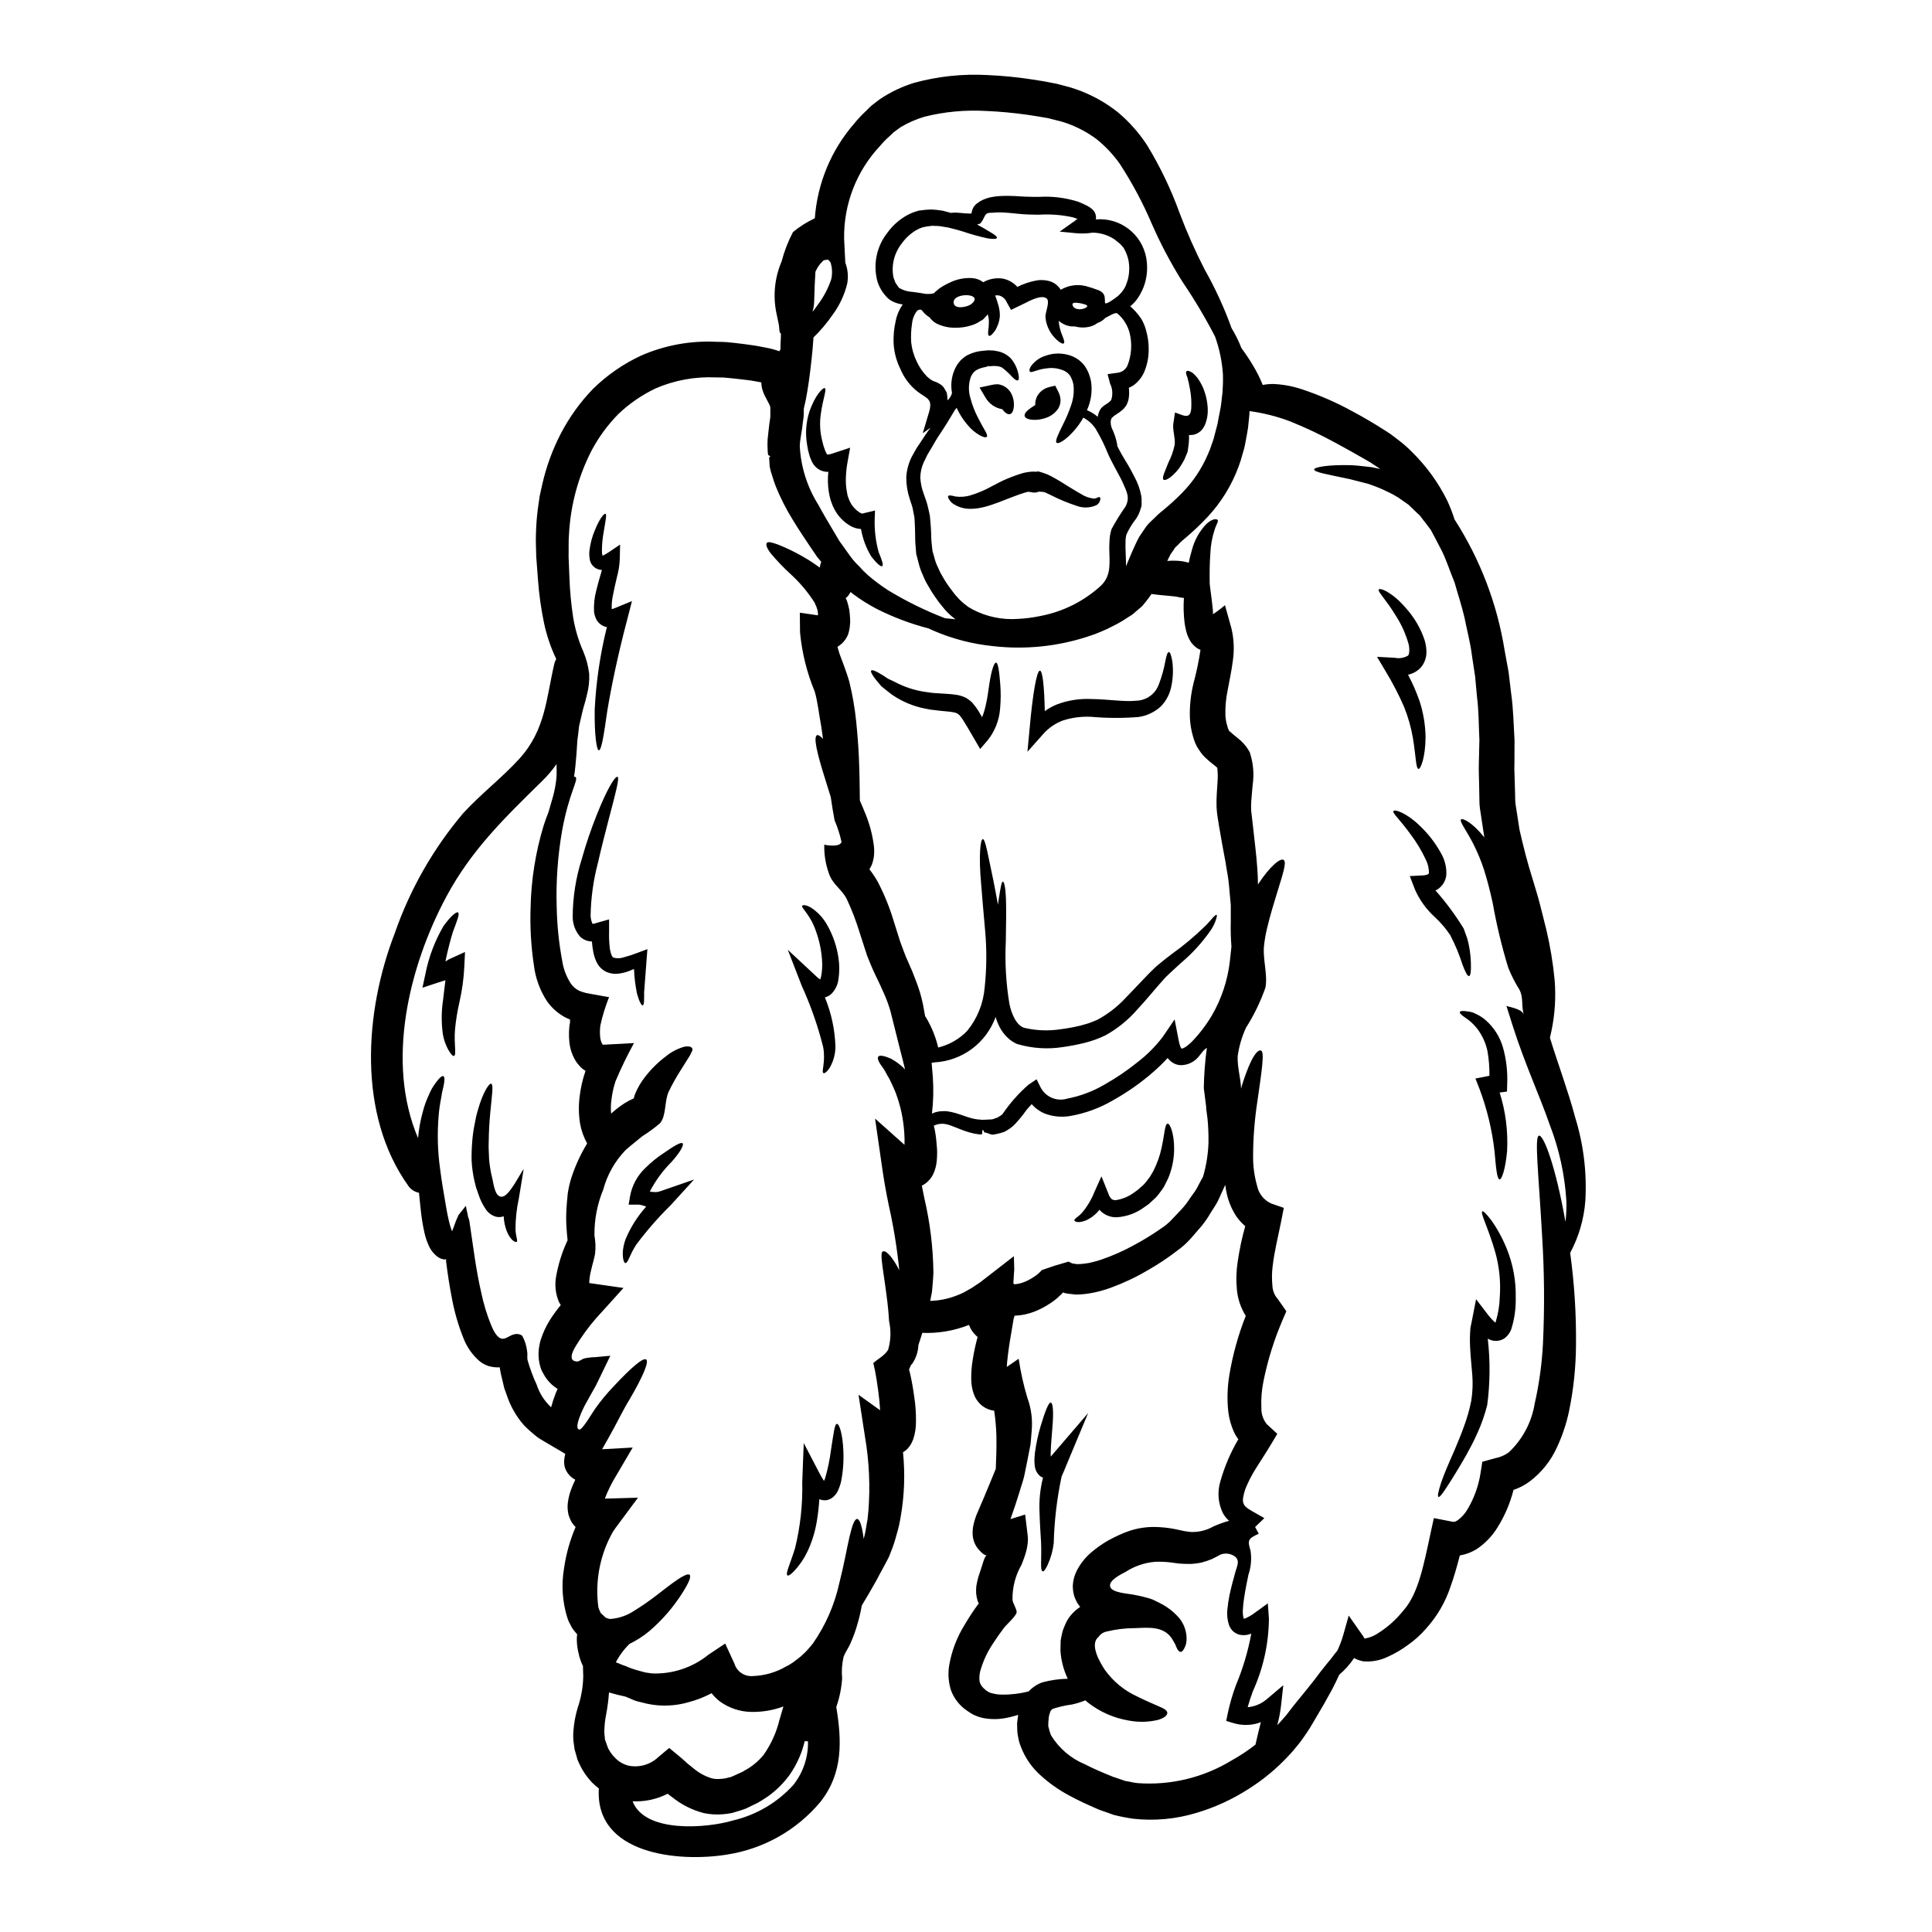 <?xml version="1.0" encoding="UTF-8"?>
<!-- Uploaded to: ICON Repo, www.svgrepo.com, Generator: ICON Repo Mixer Tools -->
<svg fill="#000000" width="800px" height="800px" version="1.1" viewBox="144 144 512 512" xmlns="http://www.w3.org/2000/svg">
 <g>
  <path d="m387.98 226.05c0 0.027-0.195 0.027-0.195 0.027-0.426-0.055-0.535 0.168-0.789 0.34-0.73 0.965-1.18 2.117-1.293 3.324-0.262 1.656-0.336 3.34-0.223 5.016 0.18 1.711 0.656 3.379 1.406 4.926 0.684 1.539 1.637 2.941 2.816 4.141 0.336 0.305 0.695 0.586 1.07 0.844l0.086 0.059 0.164 0.082 0.453 0.223v0.004c0.676 0.203 1.312 0.516 1.887 0.93 0.82 0.535 1.043 1.324 1.496 2l0.027 0.082 0.027 0.086v0.004c0.125 0.637 0.18 1.289 0.168 1.938 0.055-0.027 0.082-0.082 0.141-0.109 0.527-0.492 0.902-1.129 1.07-1.828-0.387-2.051-0.164-4.168 0.648-6.086 0.332-0.82 0.801-1.582 1.379-2.254l0.312-0.367 0.59-0.504c0.355-0.324 0.754-0.602 1.18-0.82 1.309-0.664 2.738-1.059 4.203-1.152l0.871-0.086 0.395-0.027h0.309l0.395 0.027 0.816 0.027c0.34 0.086 0.703 0.141 1.043 0.195h-0.008c1.277 0.266 2.449 0.891 3.379 1.805 1.023 1.172 1.73 2.59 2.055 4.113 0.223 0.988 0.195 1.605-0.086 1.773-0.285 0.168-0.816-0.168-1.52-0.875-0.812-0.906-1.707-1.734-2.676-2.477-0.523-0.27-1.102-0.414-1.688-0.422l-0.48-0.027-0.789 0.055-0.422 0.027-0.113-0.082c0 0.027-0.789 0.25-0.789 0.25-2.254 0.453-3.297 1.016-4.031 2.676h0.004c-0.637 1.832-0.664 3.816-0.082 5.664 0.469 1.766 1.129 3.477 1.969 5.098 0.73 1.438 1.406 2.617 1.859 3.41s0.73 1.406 0.508 1.66c-0.223 0.254-0.82 0.195-1.746-0.312l-0.004 0.004c-1.301-0.723-2.449-1.691-3.383-2.848-1.172-1.355-2.141-2.871-2.871-4.508-0.027 0.031-0.027 0.059-0.055 0.086l-0.422 0.508c-1.18 2.027-2.508 4.195-3.973 6.391-0.758 1.098-1.465 2.34-2.195 3.606-0.367 0.648-0.762 1.297-1.156 1.945-0.281 0.645-0.59 1.266-0.93 1.914-0.566 1.27-0.871 2.641-0.902 4.031 0.086 1.523 0.406 3.023 0.957 4.449 0.254 0.848 0.621 1.633 0.875 2.594 0.25 0.961 0.48 2.027 0.703 3.07 0.113 0.984 0.168 2 0.254 3.012 0.086 1.012 0.082 1.836 0.109 2.789 0.027 0.957 0.168 1.945 0.254 2.902l0.082 0.648h0.004c0.008 0.035 0.016 0.074 0.027 0.109l0.027 0.141 0.113 0.34 0.367 1.324v-0.004c0.227 0.902 0.559 1.773 0.988 2.594 0.359 0.883 0.793 1.73 1.297 2.535 0.477 0.863 1.016 1.688 1.605 2.477 0.617 0.789 1.324 1.832 1.887 2.426 0.609 0.727 1.289 1.395 2.027 2l1.125 0.875 1.27 0.73c3.668 1.902 7.793 2.75 11.91 2.449 1.941-0.09 3.875-0.336 5.773-0.734l0.426-0.082c5.723-1.133 11.039-3.769 15.406-7.637 2.731-2.394 2.789-4.957 2.621-9.125v0.004c-0.051-0.969-0.039-1.938 0.027-2.902 0.023-1.117 0.203-2.227 0.535-3.293 1.117-2.074 2.359-4.078 3.715-6.004 1.238-2.363 0.34-3.887-0.73-6.336-0.59-1.324-1.379-2.644-2.055-3.938-0.676-1.289-1.438-2.703-1.918-3.856-0.898-2.254-1.984-4.43-3.238-6.508-0.82-1.227-1.934-2.234-3.238-2.93-0.707 1.262-1.547 2.441-2.504 3.519-2.254 2.535-4.141 3.578-4.594 3.129s0.453-2.254 1.801-5.016h0.004c0.785-1.555 1.461-3.164 2.023-4.816 0.648-1.773 0.871-3.676 0.652-5.551-0.156-0.809-0.441-1.586-0.848-2.305-0.395-0.586-0.938-1.051-1.574-1.355-1.336-0.613-2.816-0.859-4.281-0.703-1.094 0.094-2.172 0.32-3.211 0.676-0.789 0.223-1.383 0.508-1.605 0.25-0.223-0.254-0.223-0.789 0.422-1.66l-0.004 0.004c0.922-1.191 2.176-2.074 3.606-2.535 2.18-0.805 4.57-0.824 6.762-0.055 1.453 0.508 2.727 1.426 3.66 2.648 0.441 0.621 0.809 1.293 1.102 2 0.289 0.727 0.508 1.48 0.648 2.25 0.363 2.57-0.016 5.191-1.098 7.551 1.031 0.43 1.988 1.02 2.84 1.746l0.031-0.113 0.082-0.422c0.113-0.469 0.293-0.914 0.535-1.328 0.648-1.207 2.394-1.66 2.957-2.644 0.453-1.434 0.332-2.984-0.332-4.328l-0.648-2.453 2.785-0.395c1.117-0.16 2.07-0.898 2.504-1.941 1.062-2.723 1.258-5.699 0.566-8.535-0.512-2.055-1.668-3.891-3.297-5.238-0.195-0.223-1.125 0.082-1.945 0.562-0.395 0.223-0.816 0.422-1.18 0.617l-0.086 0.086c-0.242 0.258-0.516 0.484-0.816 0.68-0.211 0.152-0.438 0.285-0.676 0.391-0.195 0.082-0.34 0.137-0.508 0.195v0.004c-0.578 0.438-1.238 0.762-1.941 0.957-1.32 0.34-2.711 0.332-4.027-0.027-0.395 0-0.758 0-1.125-0.027h-0.004c-0.438-0.074-0.871-0.18-1.293-0.312-0.223-0.113-0.48-0.223-0.703-0.34-0.441-0.219-0.848-0.492-1.215-0.812 0.109 1.367 0.445 2.711 0.988 3.969 0.422 1.07 0.645 1.773 0.367 2-0.281 0.223-0.93-0.086-1.891-0.961-1.461-1.332-2.457-3.098-2.84-5.035-0.059-0.34-0.113-0.762-0.141-1.07 0-1.18 1.238-4.004 0.367-4.789-1.355-1.211-4.723 0.676-5.902 1.266-0.535 0.254-1.043 0.508-1.574 0.758l-2 0.961-1.098-1.945h-0.004c-0.348-0.895-1.086-1.578-2-1.855-0.363-0.07-0.734-0.082-1.098-0.031 0.34 0.934 0.648 1.891 0.93 2.875l-0.004-0.004c0.215 0.848 0.32 1.719 0.312 2.594-0.059 0.738-0.211 1.469-0.453 2.168-0.203 0.543-0.449 1.07-0.73 1.574-0.25 0.367-0.508 0.648-0.703 0.902-0.422 0.48-0.758 0.676-0.984 0.594-0.223-0.082-0.285-0.48-0.223-1.098h-0.004c0.008-0.387 0.051-0.773 0.129-1.152 0.031-0.395 0.031-0.816 0.059-1.324 0.016-0.723-0.09-1.449-0.309-2.141-0.184 0.297-0.414 0.562-0.68 0.789-0.211 0.273-0.457 0.52-0.73 0.73-0.168 0.086-0.309 0.141-0.449 0.227v0.004c-0.766 0.535-1.609 0.941-2.508 1.207-1.34 0.422-2.734 0.633-4.141 0.621-1.734 0.035-3.453-0.34-5.012-1.098-0.754-0.395-1.398-0.965-1.887-1.66-0.043-0.008-0.082-0.031-0.113-0.059-0.719-0.457-1.348-1.039-1.859-1.719-0.07-0.059-0.137-0.121-0.195-0.195h-0.027c-0.031 0-0.031-0.031-0.059-0.031-0.043-0.004-0.082-0.02-0.113-0.047zm-84.219 194.8h0.285c0.355 0.004 0.715-0.012 1.07-0.055 2.277-0.113 4.59-0.223 6.898-0.367-1.809 3.293-3.445 6.672-4.906 10.133-0.516 1.586-0.875 3.215-1.07 4.871-0.168 1.223-0.199 2.461-0.086 3.688 1.086-0.996 2.254-1.902 3.492-2.703 0.809-0.516 1.656-0.969 2.535-1.348 0.07-0.406 0.184-0.801 0.336-1.184 0.684-1.648 1.594-3.191 2.703-4.59 1.602-2.047 3.469-3.875 5.551-5.434 1.371-1.109 2.953-1.934 4.644-2.43 0.531-0.141 1.09-0.16 1.633-0.055 0.285 0.074 0.523 0.27 0.648 0.535 0.051 0.297-0.023 0.602-0.199 0.848-0.148 0.371-0.328 0.727-0.531 1.07-0.535 0.844-1.328 2.109-2.309 3.688h-0.004c-1.18 1.84-2.254 3.75-3.211 5.719-1.211 2.535-0.59 6.297-2.309 8.418-1.488 1.273-3.066 2.43-4.723 3.469-1.438 1.207-2.957 2.363-4.363 3.606h-0.004c-2.852 2.938-4.906 6.555-5.969 10.504-1.598 3.867-2.394 8.02-2.34 12.203 0.297 1.59 0.352 3.211 0.168 4.816-0.426 2.34-1.297 4.535-1.492 6.926v0.004c-0.051 0.277-0.062 0.562-0.031 0.844l9.055 1.297-5.801 6.422c-2.066 2.184-3.941 4.539-5.606 7.043-0.816 1.324-4.223 5.773-0.957 6.027 0.535 0.059 1.352-0.617 1.859-0.789 0.969-0.223 1.961-0.344 2.957-0.367 1.352-0.141 2.703-0.254 4.055-0.367l-3.266 6.758c-0.73 1.551-1.324 2.481-1.918 3.543s-1.125 2.027-1.633 2.957c-0.422 0.82-3.012 6.059-1.379 6.297 0.816 0.113 3.66-4.844 4.25-5.633l0.004 0.004c1.453-2.039 3.055-3.969 4.789-5.777 4.723-5.07 7.871-7.746 8.66-7.156 0.789 0.59-0.82 4.426-4.309 10.422-1.859 2.957-3.543 6.648-5.828 10.629-0.508 0.902-1.016 1.801-1.551 2.731l8.113-0.453-4.394 7.477-0.004 0.004c-1.18 1.922-2.18 3.949-2.988 6.055l8.789-0.25-5.969 8.047c-0.461 0.621-0.867 1.277-1.215 1.969-3.035 5.844-4.195 12.484-3.32 19.016 0.07 0.238 0.156 0.473 0.254 0.703 0.051 0.207 0.148 0.398 0.281 0.562l0.137 0.223c-0.336-0.223-0.25-0.168-0.223-0.113l0.254 0.227 0.93 0.871c0.395 0.453 0.395 0.254 0.449 0.285 0.055 0.027 0 0.113 0.168 0.141 0.312 0.027 0.59 0.281 1.043 0.195v0.004c2.258-0.18 4.43-0.949 6.301-2.227 4.223-2.566 7.578-5.469 10.023-7.242 2.449-1.773 4.086-2.672 4.566-2.223 0.48 0.449-0.195 2.086-1.863 4.723-2.406 3.824-5.379 7.262-8.812 10.199-1.602 1.332-3.363 2.469-5.238 3.379-1.473 1.426-2.699 3.082-3.637 4.902 0.285 0.082 0.566 0.195 0.848 0.309l0.59 0.254 0.113 0.027 0.113 0.055c0.016 0.016 0.035 0.027 0.055 0.027l0.875 0.312c1.145 0.508 2.332 0.922 3.543 1.238 0.566 0.141 1.098 0.312 1.691 0.453l1.742 0.25 0.004 0.004c5.406 0.219 10.715-1.531 14.926-4.93l4.481-2.988 2.449 5.324v0.004c0.625 2.055 2.578 3.414 4.723 3.293 3.188-0.078 6.305-0.973 9.055-2.594 0.371-0.168 0.727-0.367 1.07-0.59l0.504-0.34 0.141-0.055 0.195-0.168c0.703-0.562 1.66-1.211 2.141-1.688 0.48-0.477 0.988-0.875 1.492-1.465 0.504-0.59 1.043-1.156 1.496-1.773v-0.004c3.336-4.789 5.699-10.188 6.957-15.887 1.297-5.07 2.027-9.406 2.731-12.395 0.703-2.988 1.328-4.676 2-4.676s1.266 1.719 1.691 4.844v0.004c0.031 0.148 0.051 0.301 0.055 0.453 0.277-1 0.496-2.019 0.648-3.043 0.109-0.703 0.223-1.41 0.367-2.113 0.055-0.73 0.137-1.465 0.223-2.195l0.004-0.004c0.523-6.586 0.223-13.211-0.895-19.723l-1.715-11.129 5.715 4.086c-0.055-0.875-0.109-1.746-0.195-2.621-0.195-1.832-0.449-3.688-0.73-5.465-0.223-1.492-0.508-2.957-0.875-4.426 1.18-1.039 3.148-2.082 3.938-3.519l-0.004 0.004c0.719-2.461 0.805-5.066 0.25-7.574-0.195-3.606-0.672-6.871-1.039-9.547s-0.73-4.844-0.875-6.336v-0.004c-0.078-0.559-0.105-1.125-0.086-1.688 0.031-0.453 0.086-0.762 0.285-0.875 0.195-0.109 0.508-0.113 0.902 0.109 0.527 0.406 1.004 0.879 1.406 1.41 0.805 1.082 1.512 2.231 2.109 3.438-0.578-5.789-1.508-11.535-2.785-17.211-0.703-3.41-1.324-6.871-1.801-10.281l-1.832-12.703 7.801 6.953v0.004c0.039-1.031 0.02-2.066-0.055-3.098-0.219-3.66-0.988-7.269-2.281-10.699-0.562-1.41-1.18-2.703-1.715-3.773-0.648-0.957-0.988-1.918-1.574-2.703-1.211-1.574-1.688-2.648-1.324-3.098 0.367-0.449 1.492-0.254 3.293 0.508v-0.004c1.156 0.629 2.234 1.395 3.211 2.281 0.195 0.195 0.395 0.426 0.59 0.59-0.422-1.742-0.875-3.574-1.383-5.512-0.758-3.07-1.574-6.336-2.449-9.773h0.004c-0.43-1.527-0.965-3.027-1.605-4.481-0.367-0.789-0.703-1.605-1.07-2.394-0.453-0.93-0.875-1.863-1.328-2.789-0.453-0.93-0.871-1.859-1.234-2.754l-0.566-1.383-0.281-0.703-0.141-0.336-0.195-0.594c-0.617-1.914-1.238-3.887-1.887-5.856-0.914-2.961-2.035-5.856-3.356-8.66-1.352-2.562-3.578-3.66-4.621-6.508v0.004c-0.926-2.504-1.367-5.164-1.293-7.832 0 0.082 4.141 0.871 4.566-0.703-0.422-1.961-1.035-3.879-1.836-5.719-0.367-1.918-0.699-4-1.012-6.168-0.562-1.773-1.098-3.465-1.551-4.988-2.109-6.691-3.125-11.02-2.055-11.434 0.312-0.086 0.848 0.25 1.547 0.984-0.137-1.07-0.281-2.109-0.449-3.207-0.59-3.148-0.988-6.816-1.746-9.324-2.07-4.996-3.379-10.277-3.887-15.66l-0.059-5.238 4.789 0.703h0.004c-0.004-0.125 0.004-0.246 0.027-0.367l-0.113-0.957-0.336-1.016c-0.168-0.367-0.312-0.73-0.48-1.07-1.789-2.797-3.941-5.348-6.402-7.578-1.82-1.672-3.527-3.457-5.117-5.348-1.152-1.469-1.438-2.426-1.125-2.848s1.379-0.141 2.957 0.422h-0.004c2.309 0.914 4.543 1.996 6.691 3.242 1.52 0.871 2.988 1.832 4.398 2.871 0.055-0.285 0.082-0.562 0.168-0.875 0.082-0.195 0.137-0.422 0.223-0.645-0.074-0.066-0.141-0.145-0.195-0.227l-0.648-0.789-0.16-0.18-0.082-0.113c-0.027-0.055-0.254-0.367-0.254-0.367l-0.281-0.422c-0.395-0.59-0.789-1.152-1.18-1.719-1.547-2.34-3.211-4.758-4.816-7.434-1.73-2.801-3.219-5.738-4.449-8.785-0.34-0.82-0.621-1.773-0.902-2.648v-0.004c-0.301-0.844-0.535-1.707-0.703-2.59l-0.141-2.363 0.312-0.367c0-0.055-0.367-0.168-0.367-0.168l-0.195-0.164-0.086-0.395-0.055-0.758-0.055-1.574h-0.004c0-0.941 0.066-1.883 0.195-2.812l0.281-2.508 0.285-1.969c0.027-0.758 0-1.66 0-2.508v-0.109l-0.027-0.113h-0.004c-0.043-0.219-0.121-0.43-0.227-0.621-0.125-0.281-0.266-0.555-0.422-0.816l-0.645-1.238c-0.352-0.645-0.625-1.324-0.82-2.027-0.148-0.582-0.234-1.176-0.25-1.777-1.211-0.195-2.363-0.48-3.691-0.617-1.332-0.137-2.703-0.34-4.223-0.48l-2.227-0.195c-0.477-0.027-1.297 0-1.941-0.027h-0.004c-5.469-0.25-10.922 0.75-15.945 2.926-3.633 1.738-6.969 4.039-9.883 6.82-2.793 2.848-5.164 6.082-7.039 9.602-3.547 6.902-5.594 14.477-6.004 22.223-0.164 1.832-0.055 3.938-0.109 5.902 0.082 1.887 0.141 3.742 0.223 5.574 0.125 3.531 0.457 7.047 0.988 10.539 0.52 3.176 1.445 6.269 2.754 9.211 0.754 1.828 1.254 3.75 1.492 5.715 0.098 1.918-0.113 3.836-0.617 5.691-0.367 1.715-0.848 2.984-1.18 4.422-0.312 1.301-0.59 2.535-0.875 3.773-0.141 1.266-0.281 2.535-0.449 3.719-0.086 1.324-0.168 2.59-0.254 3.801-0.195 2.141-0.309 3.938-0.645 5.902v0.004c0.133-0.031 0.273-0.012 0.391 0.055 0.902 0.73-1.688 4.055-3.543 14.227v-0.004c-1.172 6.731-1.652 13.566-1.43 20.395 0.094 4.688 0.574 9.359 1.43 13.969 0.32 2.231 1.129 4.367 2.363 6.254 0.539 0.742 1.242 1.352 2.055 1.773 0.223 0.109 0.449 0.164 0.676 0.281 0.797 0.273 1.617 0.469 2.449 0.59 1.605 0.285 3.238 0.566 4.898 0.875h0.004c-0.973 2.426-1.746 4.926-2.309 7.477-0.129 1.008-0.148 2.031-0.059 3.043 0.059 0.703 0.273 1.387 0.621 2 0.07-0.008 0.07 0.047 0.098 0.082zm257.64 19.152c2.242 7.184 3.168 14.711 2.731 22.223-0.359 4.832-1.73 9.535-4.023 13.805 1.109 8.023 1.625 16.121 1.547 24.223-0.023 5.981-0.645 11.941-1.859 17.797-0.699 3.297-1.777 6.5-3.211 9.551-1.605 3.547-4.074 6.637-7.18 8.984-1.305 0.98-2.762 1.742-4.312 2.254-0.891 3.559-2.348 6.953-4.309 10.055-1.383 2.231-3.227 4.141-5.406 5.606-1.34 0.844-2.832 1.418-4.394 1.691h-0.113c-0.73 2.812-1.52 5.688-2.535 8.477-1.344 3.988-3.488 7.656-6.297 10.785-0.055 0.086-0.141 0.141-0.195 0.227l-0.004 0.004c-1.395 1.605-2.981 3.031-4.723 4.25-1.645 1.211-3.41 2.25-5.269 3.098-2.055 1.004-4.34 1.43-6.617 1.238-0.707-0.152-1.398-0.379-2.059-0.676-0.109-0.082-0.195-0.137-0.309-0.223h0.004c-1.094 1.656-2.418 3.144-3.938 4.422-0.562 1.207-1.18 2.508-1.918 3.938-1.297 2.398-2.844 5.117-4.59 8.031-0.422 0.73-0.875 1.465-1.324 2.223-0.508 0.848-1.102 1.633-1.664 2.481l0.004-0.004c-0.57 0.848-1.191 1.656-1.859 2.422-0.648 0.84-1.344 1.641-2.086 2.398-3.113 3.363-6.656 6.309-10.531 8.758-4.301 2.781-8.977 4.938-13.887 6.394-5.434 1.648-11.145 2.176-16.789 1.547-1.723-0.246-3.43-0.586-5.117-1.012l-1.969-0.703-0.984-0.34-0.254-0.086-0.535-0.195-0.48-0.195c-2.59-1.125-5.207-2.309-7.773-3.715v-0.004c-2.617-1.406-5.059-3.125-7.266-5.117-2.402-2.098-4.25-4.762-5.379-7.746-0.312-0.758-0.539-1.551-0.676-2.359-0.188-0.832-0.281-1.684-0.281-2.535l-0.027-1.352 0.113-0.875 0.109-0.848 0.055-0.449v0.004c-1.242 0.402-2.512 0.711-3.801 0.93-1.527 0.246-3.082 0.266-4.617 0.055-1-0.129-1.973-0.395-2.902-0.789l-0.48-0.223-0.109-0.031c-0.285-0.137-0.168-0.109-0.254-0.168l-0.312-0.164-1.234-0.82v-0.004c-1.836-1.281-3.242-3.082-4.043-5.172-0.695-2.094-0.887-4.32-0.562-6.504 0.637-3.879 2.031-7.594 4.106-10.93 1.152-1.977 2.41-3.887 3.773-5.719-0.078-0.117-0.145-0.238-0.195-0.367-0.273-0.781-0.445-1.598-0.508-2.422-0.023-0.609-0.004-1.223 0.055-1.828l0.285-1.41h-0.004c0.191-0.793 0.426-1.574 0.707-2.34 0.59-1.66 1.207-4.363 1.801-4.363-0.73 0-1.438-0.762-2-1.355-1.012-1.074-1.629-2.461-1.746-3.934-0.062-0.84-0.016-1.68 0.141-2.504 0.215-1.059 0.527-2.098 0.93-3.102 1.465-3.406 2.562-5.945 3.66-8.66 0.453-1.152 0.957-2.277 1.383-3.379 0.109-2.621 0.223-5.512 0.168-8.621v0.004c-0.062-2.273-0.262-4.539-0.594-6.789-1.336-0.152-2.586-0.727-3.574-1.633-0.855-0.785-1.496-1.773-1.859-2.875-0.418-1.203-0.637-2.469-0.648-3.742-0.031-1.82 0.109-3.641 0.422-5.438 0.312-1.965 0.734-3.914 1.27-5.832-0.574-0.492-1.082-1.051-1.52-1.66-0.305-0.492-0.562-1.012-0.766-1.551-3.926 1.562-8.141 2.281-12.363 2.113-0.367 1.18-0.703 2.223-1.043 3.238-0.07 1.766-0.637 3.473-1.633 4.93-0.082 0.113-0.223 0.227-0.34 0.367-0.168 0.395-0.34 0.789-0.508 1.156 0.086 0.34 0.168 0.676 0.254 0.984 0.449 1.969 0.816 4 1.098 6.113l0.004-0.004c0.355 2.254 0.516 4.535 0.48 6.82 0.008 1.559-0.238 3.109-0.73 4.586-0.059 0.195-0.227 0.535-0.367 0.848-0.16 0.336-0.352 0.656-0.566 0.957-0.277 0.383-0.59 0.742-0.93 1.07-0.27 0.203-0.551 0.391-0.844 0.562 0.57 5.606 0.379 11.262-0.566 16.816-0.137 0.875-0.309 1.719-0.477 2.535-0.168 0.816-0.426 1.664-0.648 2.453v-0.004c-0.406 1.574-0.91 3.117-1.52 4.621l-0.508 1.297-0.48 0.93c-0.34 0.617-0.645 1.211-0.957 1.801-0.648 1.18-1.266 2.309-1.832 3.41-1.465 2.617-2.754 4.844-3.938 6.758h0.004c-0.273 1.566-0.629 3.117-1.07 4.648-0.531 1.938-1.215 3.832-2.055 5.66-0.508 1.098-1.266 2.141-1.691 3.266-0.441 1.871-0.574 3.805-0.395 5.719-0.164 2.594-0.684 5.152-1.547 7.606 1.438 8.844 1.887 17.492-4.281 25.238-6.246 7.434-14.969 12.355-24.562 13.855-12.902 2.141-35.18 0-34.082-17.492v0.004c-0.668-0.527-1.309-1.094-1.91-1.695-0.895-0.965-1.688-2.019-2.363-3.148-0.324-0.535-0.613-1.09-0.871-1.66l-0.199-0.426-0.109-0.223-0.223-0.562h-0.004c-0.004-0.039-0.016-0.078-0.031-0.117l-0.195-0.699-0.395-1.383c-0.074-0.238-0.133-0.48-0.168-0.73l-0.141-1.016h-0.004c-0.199-1.277-0.234-2.57-0.109-3.856 0.168-2.004 0.547-3.981 1.125-5.906 0.906-2.648 1.398-5.422 1.465-8.223l-0.082-2.816c-0.527-1.074-0.918-2.211-1.156-3.383-0.254-0.984-0.402-1.992-0.449-3.012-0.027-0.469-0.027-0.938 0-1.406 0.027-0.195 0.055-0.367 0.082-0.562l-0.055-0.086-0.676-0.816c-0.438-0.512-0.801-1.078-1.07-1.691-0.332-0.551-0.598-1.137-0.789-1.746-1.355-4.305-1.656-8.875-0.875-13.324 0.543-3.719 1.566-7.356 3.043-10.816-0.52-0.48-0.945-1.055-1.266-1.688-0.25-0.508-0.453-1.035-0.617-1.574-0.094-0.418-0.16-0.84-0.203-1.266-0.066-0.707-0.047-1.414 0.059-2.113 0.148-1.059 0.402-2.094 0.762-3.098 0.34-0.953 0.734-1.883 1.18-2.789-1.344-0.695-2.352-1.902-2.789-3.352-0.152-0.645-0.203-1.309-0.145-1.969 0.047-0.426 0.121-0.844 0.215-1.262l0.082-0.25c0-0.086-6.898-4-7.379-4.426-1.273-0.988-2.477-2.059-3.606-3.207-2.008-2.301-3.543-4.977-4.508-7.871l-0.703-1.969-0.449-1.918-0.453-1.887-0.281-1.574c0-0.027 0.027-0.109 0-0.109v0.004c-1.035 0.066-2.078-0.055-3.07-0.367-0.871-0.305-1.684-0.766-2.394-1.355-1.852-1.645-3.281-3.711-4.168-6.023-1.355-3.387-2.371-6.894-3.039-10.48-0.648-3.324-1.129-6.449-1.496-9.445-0.082-0.504-0.055-0.449-0.055-0.477v-0.395c0.027-0.312-0.055-0.086-0.195-0.027-0.055 0-0.59-0.059-0.59-0.059h-0.004c-0.668-0.152-1.289-0.473-1.801-0.93-0.797-0.672-1.441-1.508-1.891-2.449-0.566-1.188-0.992-2.434-1.266-3.719-0.453-2.023-0.781-4.074-0.984-6.141-0.168-1.523-0.312-2.961-0.453-4.394v0.004c-1.121-0.215-2.117-0.848-2.785-1.773-13.547-18.895-11.691-46.164-3.633-67.008 4.031-11.621 10.176-22.398 18.121-31.789 4.676-5.117 10.234-9.324 14.902-14.453 6.926-7.633 7.086-15.883 9.266-25.191l-0.004 0.004c0.109-0.438 0.281-0.855 0.508-1.242-1.453-3.043-2.539-6.25-3.238-9.547-0.793-3.801-1.328-7.648-1.605-11.523-0.141-1.969-0.312-4-0.453-6.027-0.027-2-0.168-3.891-0.082-6.059v0.004c0.055-2.238 0.223-4.473 0.508-6.691 0.168-1.098 0.309-2.195 0.477-3.32 0.254-1.098 0.48-2.195 0.73-3.293v-0.004c1.051-4.566 2.664-8.988 4.812-13.152 2.273-4.398 5.176-8.441 8.617-11.996 3.707-3.629 8.004-6.602 12.703-8.789 6.312-2.769 13.188-4.023 20.074-3.664 0.875 0.027 1.551 0 2.594 0.082l2.223 0.223c1.438 0.141 3.07 0.395 4.59 0.594 1.52 0.199 3.184 0.59 4.723 0.871 0.816 0.195 1.66 0.453 2.477 0.73v0.004c0.105-0.191 0.199-0.387 0.281-0.59v-0.367c-0.027-1.07 0.109-2.168 0.109-3.293v-0.422l-0.164-0.199-0.086-0.027-0.055-0.082-0.027-0.141-0.086-0.59c-0.055-0.395-0.055-0.758-0.109-1.211-0.227-1.043-0.453-2.141-0.676-3.238l-0.004-0.004c-0.93-4.57-0.449-9.316 1.379-13.605 0.711-2.703 1.719-5.32 3.016-7.801 1.766-1.469 3.715-2.703 5.801-3.664 0.672-9.285 4.34-18.102 10.449-25.125 0.969-1.188 2.019-2.309 3.148-3.348l0.816-0.82 0.422-0.395 0.113-0.113c0.098-0.09 0.199-0.176 0.312-0.25 0.074-0.078 0.16-0.141 0.25-0.195l1.691-1.297c2.844-1.918 5.957-3.398 9.238-4.394 6.266-1.695 12.758-2.379 19.234-2.027 4.019 0.172 8.027 0.562 12.004 1.18 1.969 0.281 3.887 0.617 5.773 1.012l0.367 0.059 0.477 0.109 0.168 0.055 0.676 0.168 1.355 0.367c0.93 0.227 1.852 0.5 2.754 0.82 3.984 1.387 7.711 3.434 11.02 6.055 2.996 2.508 5.606 5.441 7.746 8.703 3.488 5.711 6.391 11.762 8.66 18.055 1.918 5.078 4.117 10.043 6.59 14.871 2.832 5 5.234 10.23 7.184 15.633 1.02 1.668 1.887 3.418 2.59 5.242 0.367 0.504 0.758 1.039 1.18 1.66 1.23 1.773 2.34 3.625 3.324 5.551 0.395 0.789 0.789 1.66 1.156 2.59 0.906-0.18 1.828-0.266 2.754-0.258 2.543 0.098 5.062 0.555 7.481 1.355 4.719 1.551 9.285 3.539 13.633 5.941 2.902 1.547 5.66 3.184 8.266 4.844l0.957 0.617 0.48 0.312 0.367 0.25 0.109 0.086 0.227 0.168c0.59 0.449 1.18 0.875 1.742 1.324l0.004 0.004c1.246 0.945 2.426 1.98 3.519 3.098 3.82 3.75 6.984 8.109 9.359 12.906 0.754 1.629 1.402 3.301 1.945 5.012 6.777 10.531 11.297 22.359 13.27 34.73 0.336 1.859 0.672 3.742 1.039 5.66 0.227 1.945 0.48 3.891 0.703 5.859 0.562 3.887 0.621 8.109 0.875 12.281 0 2.027-0.027 4.027-0.027 6.082l-0.027 1.523 0.055 1.547 0.086 2.902 0.082 2.902v-0.004c-0.016 0.984 0.07 1.965 0.254 2.934 0.312 1.941 0.594 3.887 0.902 5.828 1.016 4.394 2.059 8.621 3.469 13.039 0.645 2.254 1.324 4.223 1.941 6.691 0.566 2.223 1.098 4.426 1.664 6.594h-0.004c1.051 4.41 1.793 8.891 2.227 13.406 0.379 4.551 0.094 9.133-0.848 13.602l-0.395 1.773c2.273 7.336 4.891 14.32 6.664 20.969zm-2.535 27.828c0.223-1.906 0.301-3.828 0.227-5.746-0.434-6.852-1.914-13.594-4.394-19.996-2.621-7.606-6.562-16.027-9.746-26.023 0 0-1.719-5.469-1.746-5.512 0.059 0.223 4.059 0.648 4.648 2.34-0.789-2.254 0-4.453-1.266-6.758h-0.004c-1.137-1.816-2.109-3.731-2.898-5.723-1.707-5.582-3.07-11.262-4.086-17.008-0.703-3.238-1.492-6.297-2.34-8.957v-0.004c-0.77-2.352-1.719-4.641-2.84-6.844-1.863-3.66-3.773-5.973-3.211-6.449 0.422-0.367 2.957 0.789 6.027 4.621l-0.004-0.004c0.059 0.059 0.105 0.125 0.145 0.199 0-0.051-0.008-0.098-0.031-0.145l-1.016-6.691 0.004 0.004c-0.195-1.098-0.289-2.211-0.281-3.324l-0.059-3.293-0.082-3.305-0.027-1.547 0.027-1.523c0.055-2.055 0.082-4.055 0.141-6.082-0.195-3.828-0.141-7.477-0.621-11.242-0.168-1.859-0.34-3.715-0.508-5.512-0.281-1.832-0.562-3.606-0.816-5.379-0.422-3.543-1.355-6.898-2-10.234-0.758-3.269-1.801-6.34-2.648-9.379-1.211-2.875-2.113-5.805-3.383-8.367-0.672-1.266-1.32-2.508-1.941-3.715-0.34-0.621-0.648-1.211-0.961-1.801-0.34-0.48-0.703-0.93-1.039-1.383-0.453-0.562-0.848-1.098-1.266-1.633l-0.621-0.82-0.617-0.562c-0.82-0.789-1.605-1.52-2.363-2.277-0.934-0.648-1.836-1.266-2.703-1.891-0.879-0.555-1.789-1.051-2.734-1.492-1.719-0.848-3.5-1.57-5.32-2.168l-4.844-1.238c-5.973-1.266-9.445-1.832-9.406-2.562 0.027-0.562 3.465-1.297 9.887-1.125 1.605 0.082 3.383 0.309 5.379 0.535 0.703 0.137 1.492 0.309 2.25 0.477-0.117-0.09-0.238-0.176-0.367-0.254-0.59-0.395-1.211-0.789-1.832-1.211l-0.195-0.141-0.48-0.281-0.957-0.562c-2.535-1.465-5.184-2.961-7.914-4.426-3.902-2.137-7.93-4.047-12.055-5.715-3.496-1.332-7.137-2.254-10.844-2.754-0.027 0.48-0.027 0.988-0.082 1.41-0.113 0.988-0.223 2-0.312 3.016-0.195 1.324-0.395 2.281-0.617 3.465v-0.004c-0.184 1.156-0.457 2.297-0.816 3.41-0.305 1.184-0.668 2.348-1.102 3.492-1.824 4.922-4.609 9.43-8.191 13.266-1.82 1.941-3.746 3.773-5.777 5.492-0.48 0.426-0.934 0.758-1.465 1.266-0.285 0.34-0.594 0.621-0.902 0.93h0.004c-0.355 0.285-0.645 0.641-0.848 1.043l-0.82 1.156c-0.309 0.59-0.59 1.18-0.871 1.77l0.004 0.004c1.285-0.121 2.578-0.098 3.856 0.059 0.621 0.094 1.234 0.234 1.832 0.422 0.215-1.113 0.488-2.211 0.816-3.297 0.664-2.648 2.016-5.078 3.914-7.039 1.691-1.465 2.621-1.297 2.902-1.043 0.367 0.34-0.395 1.324-0.758 2.59h-0.004c-0.688 2.074-1.074 4.238-1.152 6.422-0.195 2.562-0.195 5.117-0.168 7.691 0 0.93 1.152 8.082 0.816 8.336h-0.004c1.137-0.727 2.223-1.539 3.238-2.422l1.66 5.945 0.004-0.004c0.711 2.875 0.855 5.859 0.422 8.789-0.34 2.754-0.93 5.293-1.355 7.719h0.004c-0.48 2.219-0.688 4.488-0.617 6.758 0.043 0.988 0.223 1.965 0.535 2.902l0.082 0.34 0.059 0.168 0.027 0.082c0.09 0.223 0.195 0.438 0.309 0.648 0.086 0.25 0.113 0.113 0.113 0.113-0.113-0.141 0.141 0.082 0.25 0.168 0.34 0.367 1.016 0.871 1.891 1.602v0.004c1.281 0.98 2.348 2.219 3.125 3.637l0.113 0.223 0.027 0.141c0.867 2.695 1.105 5.555 0.695 8.355-0.168 2.168-0.422 4.168-0.422 5.688-0.031 0.422 0.027 0.676 0.027 1.016v0.223c0.027 0.113-0.027-0.055 0.027 0.281l0.027 0.168 0.086 0.73c0.109 0.988 0.223 1.945 0.336 2.906 0.195 1.887 0.426 3.742 0.621 5.547 0.195 1.801 0.395 3.606 0.508 5.438 0.109 1.523 0.195 2.988 0.195 4.481 0.027-0.055 0.055-0.082 0.055-0.141 3.07-4.723 6.027-7.152 6.816-6.363 0.703 0.703-0.223 3.523-1.832 8.734-0.789 2.562-1.746 5.66-2.566 9.055l0.004-0.008c-0.43 1.699-0.73 3.434-0.902 5.18-0.281 3.523 1.043 7.477 0.395 10.844-1.309 3.727-3.039 7.293-5.156 10.625-1.094 2.387-1.836 4.922-2.195 7.523-0.113 3.043 0.789 5.633 0.902 8.594 0.312-1.301 3.238-10.707 5.266-10.086 1.016 0.309 0.223 5.32-0.957 13.547-0.734 4.781-1.109 9.613-1.125 14.449-0.023 2.664 0.336 5.312 1.066 7.871 0.422 2.051 1.793 3.773 3.691 4.648l3.383 1.18-0.762 3.856c-0.816 4.086-1.77 7.828-2.195 11.602l-0.004 0.008c-0.215 1.738-0.234 3.496-0.055 5.238 0.062 1.184 0.496 2.316 1.238 3.238 0.074 0.07 0.141 0.145 0.199 0.223l2.25 3.238-0.984 2.281v0.004c-2.25 5.219-3.949 10.656-5.07 16.227-0.492 2.367-0.68 4.793-0.562 7.211-0.027 1.523 0.48 3.008 1.438 4.195l2.785 2.562-1.633 2.731c-1.492 2.508-2.848 4.481-4.055 6.449-1.086 1.727-2.019 3.547-2.789 5.438-1.152 3.578-0.789 4.394 1.633 5.773l3.41 1.945-2.223 2.141h-0.004c-0.082 0.055-0.16 0.121-0.227 0.195l0.961 1.801c-2.848 1.324-3.016 1.688-2.168 4.481v0.004c0.328 2.152 0.137 4.356-0.566 6.418-0.395 1.945-0.82 3.973-1.129 6.059-0.168 1.043-0.277 2.094-0.332 3.148-0.062 0.812 0.012 1.633 0.223 2.422 0.152-0.02 0.305-0.059 0.449-0.113 0.953-0.422 1.852-0.961 2.676-1.605l3.266-2.363 0.285 4.027c-0.051 6.672-1.512 13.258-4.281 19.324-0.535 1.438-0.957 2.816-1.352 4.168 1.895-0.16 3.684-0.922 5.117-2.168l4.328-3.66-0.621 5.578v-0.004c-0.199 1.695-0.527 3.371-0.984 5.016 0.395-0.426 0.816-0.82 1.152-1.238 0.535-0.648 1.129-1.238 1.605-1.891 0.562-0.699 1.098-1.406 1.605-2.082 2.363-2.961 4.871-5.859 7.086-8.93 0.074-0.113 0.16-0.219 0.258-0.309 0.93-1.211 1.832-2.309 2.617-3.238 0.562-0.789 1.129-1.496 1.605-2.059 0.629-1.324 1.148-2.699 1.551-4.109l1.465-5.184 3.828 5.465c0.086 0.141 0.168 0.285 0.254 0.453 0.086 0.168 0.164 0.082 0.195 0.168 0.031 0.086 0.027 0.027 0.055 0h0.004c0.047-0.047 0.109-0.07 0.172-0.059 1.027-0.191 2.012-0.57 2.898-1.129 2.731-1.656 5.144-3.789 7.125-6.297l0.199-0.223c3.715-4.394 5.117-11.637 6.926-20.074l0.902-4.141 4.785 0.93c0.648 0.141 0.848 0.082 1.633-0.422h0.004c1.027-0.793 1.891-1.781 2.535-2.906 1.73-2.918 2.887-6.137 3.41-9.488l0.48-3.043 3.465-0.957h-0.004c1.277-0.246 2.484-0.766 3.543-1.523 3.648-3.434 6.066-7.977 6.871-12.926 1.199-5.269 1.934-10.629 2.199-16.027 0.441-9.441 0.367-18.902-0.227-28.34-0.902-16.281-2.086-26.336-0.848-26.648 1.242-0.309 4.473 8.246 7.035 22.863zm-80.723 132.54-0.648 0.254c-2.109 0.652-4.363 0.672-6.481 0.055l-2.055-0.617 0.422-2.059c0.535-2.508 1.25-4.977 2.141-7.379 1.848-4.402 3.215-8.992 4.086-13.688-0.051 0.031-0.109 0.051-0.168 0.055-0.98 0.379-2.051 0.449-3.07 0.199-0.664-0.195-1.266-0.555-1.75-1.043-0.383-0.422-0.688-0.91-0.898-1.438-0.477-1.434-0.621-2.953-0.422-4.449 0.113-1.188 0.293-2.371 0.535-3.543 0.48-2.254 1.043-4.309 1.574-6.195 0.449-1.633 1.297-2.988-0.285-4.141-1.105-0.715-2.488-0.859-3.719-0.391-0.027 0.027-0.082 0.055-0.109 0.082-0.703 0.367-1.41 0.758-2.195 1.125-0.887 0.367-1.801 0.668-2.734 0.902-0.973 0.203-1.965 0.324-2.957 0.363-0.984 0-2-0.027-2.984-0.109-0.789-0.113-1.551-0.195-2.34-0.312v0.004c-1.344-0.16-2.703-0.207-4.059-0.145-2.727 0.242-5.356 1.141-7.656 2.621-1.125 0.617-4.723 2.277-4.141 4.027 0.48 1.551 4.723 1.773 6 2.027 1.18 0.223 2.34 0.453 3.633 0.82h-0.004c0.355 0.078 0.703 0.184 1.043 0.305l0.422 0.141 0.195 0.086 0.367 0.168c0.48 0.223 0.961 0.477 1.41 0.699v0.004c2.031 0.988 3.836 2.391 5.297 4.113 1.117 1.422 1.766 3.156 1.859 4.961 0.031 0.613-0.016 1.23-0.145 1.832-0.133 0.418-0.301 0.82-0.504 1.211-0.34 0.645-0.672 0.902-1.012 0.844-0.34-0.059-0.621-0.395-0.902-0.957-0.16-0.309-0.293-0.629-0.395-0.957-0.168-0.367-0.426-0.703-0.621-1.098-2.168-3.938-6.363-3.41-10.234-3.269v-0.004c-2.488 0.008-4.965 0.309-7.379 0.902-0.875 0.176-1.648 0.691-2.137 1.438-2.508 1.969 0.449 6.844 1.688 8.734 2.176 3.035 5.109 5.453 8.504 7.012 2.281 1.152 4.254 1.941 5.606 2.562 1.492 0.617 2.453 1.152 2.426 1.832-0.027 0.676-0.82 1.352-2.539 1.859v-0.004c-2.531 0.59-5.16 0.641-7.715 0.145-3.914-0.66-7.606-2.281-10.734-4.723-0.25-0.195-0.477-0.426-0.73-0.621v-0.004c-1.141 0.465-2.32 0.832-3.519 1.098-1.738 0.227-3.449 0.613-5.117 1.16-0.273 0.152-0.492 0.391-0.621 0.676-0.227 0.539-0.379 1.109-0.449 1.688 0 0.055-0.254 2.453-0.031 2.535 0.145 0.691 0.344 1.371 0.594 2.027 2.109 3.492 5.281 6.219 9.055 7.773 2.168 1.129 4.535 2.141 7.043 3.148l0.395 0.168c0.027 0 0.285 0.082 0.285 0.082l0.984 0.34 1.969 0.676c1.098 0.141 2.027 0.449 3.238 0.562l-0.004 0.004c8.73 0.648 17.445-1.445 24.926-6 2.219-1.234 4.336-2.637 6.336-4.199 0.438-2.035 0.953-4.008 1.434-5.977zm-4.144-131.42c-0.898-0.77-1.691-1.648-2.363-2.621-1.184-1.801-2.031-3.801-2.508-5.902-0.188-0.797-0.328-1.605-0.418-2.422-0.594 1.352-1.266 2.676-1.891 4.141-0.535 1.125-1.324 2.168-2 3.293-0.688 1.199-1.469 2.336-2.336 3.41-0.93 1.07-1.887 2.168-2.875 3.32-1.051 1.191-2.231 2.262-3.519 3.188-2.535 1.961-5.211 3.738-8 5.32-3.074 1.812-6.309 3.34-9.66 4.566-1.91 0.715-3.887 1.234-5.902 1.547-1.148 0.184-2.305 0.277-3.465 0.281-0.617-0.055-1.297-0.141-1.969-0.223-0.281-0.059-0.73-0.113-0.902-0.168l-0.422-0.141 0.004-0.004c-0.031-0.004-0.062-0.012-0.09-0.027 0 0.027-0.027 0.055-0.055 0.082l-0.109 0.168-0.453 0.422-0.902 0.848c-0.605 0.512-1.246 0.98-1.914 1.41-1.324 0.887-2.738 1.625-4.223 2.195-1.648 0.629-3.391 0.98-5.152 1.043-0.059 0.242-0.133 0.477-0.23 0.703l-0.672 4c-0.426 2.363-0.848 5.211-1.102 7.914-0.027 0.309-0.027 0.617-0.055 0.957l3.148-2.168c0.512 3.508 1.281 6.973 2.305 10.363 1.043 2.844 1.43 5.891 1.129 8.902-0.113 1.152-0.168 2.422-0.34 3.66-0.254 1.238-0.48 2.535-0.758 3.891-0.281 1.355-0.535 2.731-0.848 4.168s-0.848 2.812-1.266 4.305c-0.703 2.309-1.574 4.902-2.394 7.211l3.887-1.207 0.648 5.348c0.129 0.957 0.109 1.926-0.059 2.875-0.094 0.68-0.242 1.348-0.449 2-0.34 1.156-0.73 2.113-1.098 3.07-1.637 2.828-2.465 6.055-2.394 9.324 0.082 0.902 1.18 2.535 1.098 3.266-0.113 1.016-2.703 3.266-3.383 4.168-0.957 1.266-1.859 2.562-2.731 3.891h0.004c-1.594 2.309-2.793 4.871-3.543 7.574-0.227 0.895-0.285 1.82-0.168 2.734 0.176 0.684 0.547 1.301 1.07 1.773l0.48 0.422 0.109 0.113 0.031 0.027-0.086-0.027c0.031 0.016 0.059 0.035 0.086 0.055h0.027l0.449 0.281c0.148 0.121 0.32 0.211 0.508 0.254 0.113 0.086 0.25 0.137 0.395 0.145 0.922 0.277 1.879 0.418 2.844 0.418 2.391 0.039 4.773-0.246 7.086-0.844 1-1.07 2.234-1.887 3.606-2.394 2.203-0.598 4.473-0.918 6.758-0.957-1.125-2.359-1.785-4.91-1.941-7.519l0.055-2.141v-0.422c0-0.055 0.113-0.676 0.113-0.676l0.082-0.395 0.168-0.789 0.195-0.789c0.141-0.422 0.34-0.902 0.535-1.352l0.004 0.004c0.332-0.887 0.793-1.719 1.375-2.469 0.75-0.977 1.664-1.816 2.703-2.481-0.195-0.281-0.395-0.535-0.594-0.816l-0.309-0.508-0.113-0.25-0.223-0.453-0.055-0.141-0.199-0.477h-0.004c-0.023-0.086-0.051-0.172-0.082-0.254l-0.141-0.562c-0.172-0.746-0.246-1.516-0.227-2.281 0.07-1.367 0.434-2.703 1.07-3.914 0.949-1.844 2.25-3.481 3.832-4.82 1.391-1.184 2.891-2.238 4.481-3.148 0.562-0.312 1.098-0.594 1.438-0.758l1.238-0.594c0.977-0.469 1.98-0.875 3.012-1.211 2.07-0.68 4.238-1.02 6.422-1.016 1.922 0.016 3.836 0.211 5.719 0.594l2.34 0.508c0.562 0.086 1.07 0.168 1.605 0.223 2.133 0.105 4.254-0.402 6.109-1.465 1.34-0.598 2.723-1.098 4.141-1.492-0.656-0.578-1.207-1.266-1.637-2.027-1.262-2.582-1.512-5.547-0.703-8.309 1.102-3.945 2.711-7.734 4.789-11.27-0.477-0.637-0.883-1.328-1.211-2.055-0.73-1.645-1.215-3.394-1.438-5.184-0.355-3.223-0.266-6.484 0.258-9.684 0.887-5.398 2.352-10.688 4.363-15.777-1.293-2.062-2.09-4.394-2.336-6.816-0.254-2.504-0.188-5.031 0.195-7.519 0.461-3.184 1.129-6.336 2-9.438zm-3.656-74.078c-0.176-2.258-0.23-4.523-0.172-6.785v-4.238c-0.141-1.379-0.254-2.812-0.395-4.309h0.004c-0.121-1.586-0.328-3.16-0.625-4.723-0.25-1.633-0.535-3.32-0.902-5.152s-0.645-3.66-0.984-5.551c-0.168-0.93-0.34-1.887-0.48-2.875l-0.113-0.703-0.109-0.789c-0.055-0.648-0.168-1.383-0.168-1.969-0.086-2.481 0.168-4.508 0.25-6.481l0.004 0.004c0.102-1.266 0.086-2.539-0.055-3.801-0.191-0.203-0.398-0.395-0.621-0.562-0.887-0.66-1.734-1.375-2.539-2.141-0.422-0.395-0.809-0.828-1.152-1.297l-0.617-0.902v0.004c-0.176-0.246-0.336-0.5-0.48-0.762l-0.449-0.961-0.168-0.449-0.031-0.086-0.055-0.137-0.113-0.34-0.195-0.648h-0.004c-0.496-1.676-0.781-3.406-0.844-5.152-0.086-3.047 0.246-6.094 0.984-9.055 0.77-2.891 1.383-5.824 1.832-8.785-0.027-0.027-0.027-0.027-0.055-0.027-0.305-0.125-0.594-0.277-0.875-0.449-0.199-0.137-0.387-0.285-0.562-0.449-0.348-0.309-0.668-0.648-0.957-1.016-0.605-0.902-1.055-1.902-1.324-2.957-0.195-0.762-0.344-1.531-0.449-2.309-0.266-2.18-0.324-4.379-0.172-6.566-0.055 0-0.082-0.027-0.141 0-0.625-0.066-1.246-0.18-1.855-0.336-2-0.254-4.508-0.395-6.594-0.703-0.449 0.703-1.012 1.41-1.52 2.055l-0.875 1.07c-0.227 0.234-0.473 0.449-0.73 0.648l-1.383 1.18-0.164 0.168-0.086 0.055-0.395 0.312-0.055 0.055-0.426 0.254-0.844 0.535v0.004c-1.102 0.742-2.246 1.41-3.434 2-1.117 0.605-2.266 1.152-3.441 1.633-1.141 0.496-2.305 0.926-3.492 1.297-8.055 2.637-16.586 3.512-25.008 2.562-5.566-0.543-11.012-1.961-16.137-4.199-0.395-0.172-0.758-0.34-1.098-0.508h-0.004c-4.754-1.227-9.359-2.965-13.742-5.18-2.188-1.145-4.277-2.461-6.254-3.934-0.223-0.141-0.422-0.367-0.645-0.535h-0.004c-0.266 0.5-0.598 0.965-0.984 1.379-0.109 0.086-0.223 0.16-0.34 0.227 0.113 0.223 0.227 0.449 0.34 0.703 0.254 0.773 0.461 1.562 0.621 2.363 0.109 0.758 0.195 1.801 0.223 2.422l0.027 0.902-0.141 1.465v-0.004c-0.094 0.613-0.234 1.215-0.422 1.805-0.355 0.867-0.883 1.652-1.551 2.309-0.391 0.359-0.812 0.68-1.266 0.957 0.168 0.594 0.34 1.156 0.535 1.801 0.762 2.141 1.773 4.566 2.594 7.379v0.004c0.848 3.453 1.461 6.965 1.828 10.504 0.34 3.352 0.59 6.621 0.73 9.719 0.168 4.086 0.223 7.871 0.25 11.324 0.508 1.156 1.016 2.367 1.523 3.633h0.004c1.09 2.691 1.828 5.512 2.195 8.395 0.117 1 0.109 2.012-0.027 3.012-0.105 0.664-0.277 1.312-0.508 1.945-0.195 0.395-0.395 0.82-0.648 1.238 0.82 1.062 1.562 2.184 2.227 3.352 1.695 3.254 3.082 6.656 4.141 10.168 0.617 1.945 1.238 3.887 1.832 5.801 0.535 1.383 1.324 3.688 2.055 5.211 0.367 0.844 0.73 1.66 1.098 2.508 0.367 0.957 0.73 1.887 1.098 2.844 0.75 1.938 1.336 3.934 1.75 5.969 0.195 1.07 0.395 2.113 0.562 3.102 0.055 0.09 0.121 0.176 0.195 0.254 1.496 2.488 2.598 5.195 3.266 8.023 2.934-0.711 5.602-2.242 7.691-4.418 2.668-3.266 4.277-7.266 4.621-11.465 0.535-4.969 0.582-9.98 0.137-14.957-0.422-4.703-0.789-8.957-1.07-12.535-0.672-7.238-0.223-11.855 0.453-11.855 0.676 0 1.383 4.328 2.875 11.379 0.367 1.832 0.73 3.828 1.125 6 0.082-0.676 0.195-1.328 0.285-1.918 0.422-2.676 0.672-4.168 1.012-4.195 0.34-0.027 0.703 1.52 0.82 4.281 0.113 2.762 0.055 6.758-0.027 11.602h-0.004c-0.27 5.527 0.051 11.07 0.957 16.531 0.59 2.844 1.945 5.742 3.938 6.336 3.164 0.742 6.445 0.867 9.656 0.367 1.723-0.223 3.43-0.531 5.117-0.934 0.816-0.195 1.52-0.449 2.277-0.645 0.703-0.254 1.773-0.703 2.281-0.902h0.004c2.762-1.484 5.262-3.406 7.406-5.691 2.223-2.305 4.328-4.535 6.297-6.59 0.508-0.508 1.012-0.988 1.52-1.492 0.648-0.621 1.098-0.934 1.66-1.41 1.043-0.902 2.086-1.633 3.043-2.394l0.004 0.004c3.066-2.195 5.961-4.629 8.656-7.269 0.93-0.875 1.574-1.742 2.086-2.277s0.816-0.789 0.957-0.703c0.141 0.082 0.086 0.477-0.141 1.18-0.32 1.031-0.797 2.008-1.41 2.898-2.258 3.254-4.938 6.191-7.969 8.734-0.902 0.844-1.859 1.688-2.785 2.562-0.422 0.449-1.043 0.957-1.355 1.324l-1.406 1.574c-1.836 2.086-3.746 4.453-6.031 6.898-2.387 2.738-5.238 5.035-8.418 6.789-1.102 0.477-1.664 0.758-2.621 1.098s-1.945 0.648-2.902 0.875c-1.875 0.465-3.773 0.832-5.691 1.098-3.957 0.621-8.004 0.371-11.855-0.73l-0.195-0.059-0.086-0.027h-0.039l-0.027-0.027h-0.027c-0.074-0.043-0.152-0.082-0.23-0.113l-0.309-0.168-0.562-0.312h0.004c-0.543-0.344-1.047-0.75-1.496-1.211-0.766-0.762-1.41-1.637-1.914-2.59-0.449-0.875-0.816-1.789-1.098-2.731-1.215 3.363-3.391 6.301-6.262 8.438s-6.305 3.387-9.875 3.586l-0.816 0.113c0.109 1.266 0.223 2.508 0.309 3.688 0.234 3.258 0.16 6.531-0.227 9.773 0.527-0.246 1.086-0.426 1.66-0.531 0.773-0.113 1.559-0.145 2.34-0.086 3.148 0.422 5.406 1.832 7.941 2.141l0.93 0.082 0.48 0.059 0.113 0.027 0.082-0.086v0.012l0.113 0.027c0.73-0.055 1.492-0.082 2.25-0.109 0.648-0.141 0.961-0.367 1.496-0.48 0.422-0.367 0.93-0.48 1.352-0.984 1.926-2.848 4.215-5.438 6.805-7.699l2.168-1.465 1.152 2.309c1.375 2.469 4.285 3.644 6.988 2.816 3.512-0.68 6.887-1.957 9.969-3.777 3.027-1.715 5.91-3.672 8.621-5.856 2.535-1.941 4.801-4.215 6.731-6.762l3.125-4.59 1.043 5.379c0.102 0.676 0.281 1.336 0.535 1.969 0.078 0.141 0.176 0.273 0.281 0.395v0.027c0.336-0.098 0.66-0.238 0.957-0.422 0.586-0.391 1.133-0.832 1.633-1.324 2.102-2.156 3.938-4.559 5.465-7.152 2.535-4.387 4.141-9.246 4.723-14.281 0.16-1.391 0.305-2.66 0.418-3.871zm-2.363-146.88v-0.004c0.117-1.594 0.156-3.191 0.109-4.789-0.227-3.414-0.926-6.777-2.082-9.996-2.574-4.984-5.441-9.809-8.59-14.449-3.055-4.856-5.746-9.926-8.059-15.172-2.391-5.641-5.277-11.059-8.621-16.195-1.75-2.465-3.836-4.672-6.199-6.562-2.43-1.793-5.113-3.215-7.969-4.207-0.84-0.297-1.695-0.543-2.562-0.734l-1.352-0.336-0.648-0.168c-0.117-0.039-0.242-0.07-0.363-0.086-1.773-0.309-3.578-0.617-5.406-0.875h-0.004c-3.641-0.52-7.309-0.859-10.984-1.012-5.453-0.316-10.926 0.195-16.227 1.52-2.231 0.656-4.371 1.594-6.363 2.789l-1.688 1.234-0.113 0.059v0.004c-0.117 0.129-0.238 0.25-0.367 0.367l-0.676 0.645c-0.934 0.812-1.801 1.699-2.59 2.648-6.25 6.644-9.668 15.465-9.523 24.59l0.312 6.336c0.684 1.785 0.855 3.727 0.5 5.606-0.73 2.969-2.043 5.766-3.863 8.227-1.488 2.16-3.184 4.172-5.07 5.996-0.082 0.988-0.137 2-0.223 2.961-0.395 4.25-0.875 8.109-1.41 11.32-0.277 1.723-0.586 3.242-0.93 4.566 0 0.73 0 1.434-0.055 2.223-0.141 1.012-0.285 2.027-0.395 3.07l-0.395 2.481h0.004c-0.125 0.695-0.199 1.402-0.23 2.109 0.273 5.527 1.961 10.891 4.902 15.578 1.355 2.504 2.816 4.957 4.254 7.375 0.367 0.594 0.73 1.211 1.07 1.801l0.25 0.426 0.113 0.168 0.59 0.816c0.789 1.125 1.574 2.195 2.34 3.266l0.004 0.004c0.688 0.922 1.461 1.781 2.309 2.562 0.711 0.836 1.484 1.617 2.309 2.336 1.633 1.402 3.352 2.691 5.152 3.863 4.828 2.945 9.906 5.445 15.184 7.477 0.848 0.086 1.773 0.195 2.789 0.285l-0.73-0.562c-0.953-0.781-1.824-1.66-2.594-2.621-0.727-0.855-1.402-1.746-2.027-2.68-0.66-0.918-1.262-1.879-1.805-2.871-0.602-0.965-1.109-1.984-1.52-3.043-0.473-1.008-0.844-2.062-1.098-3.148l-0.426-1.633-0.109-0.395-0.059-0.195-0.027-0.113c0-0.027-0.027-0.25-0.027-0.25l-0.055-0.762c-0.086-1.012-0.195-1.941-0.195-2.984s-0.027-2.027-0.059-3.016c-0.027-0.902-0.082-1.773-0.137-2.644-0.141-0.789-0.312-1.574-0.453-2.363-0.141-0.789-0.535-1.688-0.789-2.562v-0.004c-0.617-1.852-0.934-3.793-0.93-5.746 0.102-1.891 0.59-3.742 1.438-5.438 0.422-0.73 0.844-1.492 1.234-2.223 0.426-0.617 0.848-1.266 1.238-1.859 0.82-1.238 1.574-2.426 2.453-3.543v0.004c0.035-0.035 0.062-0.07 0.082-0.117l-2.082 1.469 1.633-5.469c1.125-3.688-0.48-3.66-2.988-5.547l0.004 0.004c-2.043-1.602-3.637-3.707-4.617-6.113-1.016-2.07-1.609-4.32-1.75-6.621-0.09-2.082 0.109-4.168 0.594-6.195 0.309-1.508 0.934-2.938 1.828-4.195-0.973-0.109-1.918-0.395-2.785-0.844-0.551-0.281-1.043-0.652-1.465-1.102l-0.902-1.07c-0.656-0.902-1.168-1.898-1.523-2.957-1.266-4.504-0.301-9.34 2.594-13.012 1.379-1.91 3.156-3.496 5.211-4.644 0.512-0.277 1.039-0.52 1.574-0.734l0.848-0.285 0.395-0.113 0.223-0.082c0.031 0 0.285-0.055 0.285-0.055h0.141c0.922-0.145 1.852-0.23 2.785-0.254 1.07 0.023 2.133 0.129 3.188 0.309 0.758 0.195 1.52 0.395 2.223 0.59 0.418-0.062 0.844-0.09 1.266-0.082 0.703 0.027 1.523 0.109 2.426 0.195 0.477 0.027 0.93 0.055 1.379 0.055 0.113 0 0.227-0.027 0.367-0.027l-0.004 0.004c0.02-0.32 0.086-0.633 0.199-0.93 0.109-0.293 0.238-0.574 0.395-0.848l0.336-0.395 0.168-0.195c0.059-0.055 0.34-0.285 0.34-0.285 0.34-0.223 0.621-0.422 0.902-0.617h-0.004c0.84-0.461 1.742-0.801 2.676-1.016 0.855-0.176 1.719-0.289 2.59-0.336 1.719-0.07 3.441-0.043 5.156 0.086 0.875 0.055 1.633 0.109 2.453 0.109 0.902 0.031 1.77 0.031 2.672 0.031 3.523-0.215 7.059 0.227 10.422 1.297 0.676 0.281 1.492 0.617 2.223 1.012h0.004c0.469 0.215 0.906 0.5 1.297 0.844 0.324 0.242 0.59 0.551 0.789 0.902 0.328 0.582 0.445 1.258 0.336 1.918 6.43-0.562 12.223 3.879 13.352 10.23 0.324 1.848 0.297 3.742-0.086 5.578-0.188 0.891-0.461 1.758-0.816 2.594-0.148 0.359-0.316 0.707-0.508 1.043-0.18 0.395-0.398 0.773-0.648 1.125-0.582 0.941-1.324 1.77-2.195 2.449 0.508 0.441 0.984 0.91 1.438 1.41 0.566 0.609 1.074 1.266 1.523 1.969 0.477 0.816 0.852 1.684 1.125 2.59 0.562 1.812 0.836 3.703 0.812 5.606-0.008 2.137-0.465 4.25-1.348 6.199-0.602 1.215-1.48 2.277-2.562 3.098-0.422 0.297-0.875 0.543-1.355 0.73 0.141 1.031 0.109 2.078-0.082 3.098-0.102 0.449-0.254 0.883-0.453 1.297l-0.168 0.312c-0.027 0.055-0.082 0.141-0.082 0.141l-0.141 0.141-0.25 0.336-0.004-0.004c-0.145 0.199-0.316 0.379-0.508 0.535-0.562 0.484-1.168 0.918-1.805 1.301-0.316 0.199-0.609 0.434-0.871 0.699-0.102 0.059-0.18 0.148-0.227 0.258l-0.141 0.395-0.055 0.195c-0.066 0.68 0.027 1.363 0.277 2 0.691 1.398 1.172 2.887 1.438 4.422v0.281c0.086 0.168 0.168 0.367 0.254 0.535 0.672 1.297 1.297 2.398 2.055 3.606 0.758 1.207 1.52 2.594 2.25 4.059h0.004c0.863 1.574 1.473 3.277 1.805 5.039 0.086 0.523 0.113 1.051 0.086 1.578v0.82l-0.027 0.195-0.086 0.422-0.109 0.312-0.004-0.004c-0.266 1.008-0.703 1.961-1.297 2.816-0.984 1.25-1.816 2.609-2.477 4.055-0.195 0.688-0.281 1.402-0.258 2.113-0.027 0.93-0.027 1.832 0.031 2.676 0.027 1.07 0.109 2.305 0.082 3.633l0.004 0.004c0.074-0.137 0.141-0.281 0.195-0.426 0.875-2.027 1.918-4.758 3.352-7.406l1.379-2.027v-0.004c0.438-0.695 0.969-1.328 1.574-1.883l1.801-1.746 0.004-0.004c0.445-0.43 0.914-0.836 1.406-1.211 1.777-1.445 3.469-2.984 5.07-4.617 2.91-2.938 5.242-6.398 6.875-10.199 0.414-0.895 0.773-1.812 1.07-2.754 0.352-0.906 0.633-1.84 0.844-2.789 0.223-0.898 0.477-1.797 0.699-2.672 0.168-1.016 0.367-2 0.566-2.988 0.477-2.074 0.496-3.625 0.75-5.316zm-3.723 198.84c0.035-2.125-0.051-4.25-0.25-6.363-0.059-0.621-0.195-1.266-0.254-1.918l-0.109-0.789c0.027-0.027 0.027-0.168 0.027-0.168l-0.027-0.25-0.059-0.535c-0.168-1.438-0.367-2.906-0.562-4.426h-0.004c0.055-3.578 0.328-7.152 0.816-10.699-1.355 0.844-1.945 2.481-3.352 3.438v-0.004c-1.109 0.812-2.461 1.219-3.832 1.152-0.895-0.086-1.742-0.449-2.422-1.043-0.285-0.258-0.551-0.539-0.789-0.84-1.562 1.691-3.242 3.273-5.027 4.734-2.891 2.394-5.992 4.527-9.266 6.363-3.582 2.129-7.523 3.582-11.633 4.285-2.25 0.367-4.559 0.133-6.691-0.68-1.309-0.555-2.477-1.402-3.41-2.481-0.477 0.535-0.957 1.016-1.434 1.605l0.004 0.004c-1 1.43-2.113 2.777-3.328 4.027-0.762 0.684-1.617 1.262-2.535 1.719-0.961 0.332-1.949 0.578-2.957 0.73-0.789 0.027-1.523-0.59-2.281-0.562l-0.285-0.617h-0.266l-0.027 0.617-0.027 0.312-0.086 0.141-0.137 0.055-0.621-0.027-1.238-0.195c-3.207-0.648-5.742-2.227-7.688-2.535h-0.004c-1.035-0.176-2.102-0.02-3.043 0.449 0.055 0.312 0.168 0.59 0.223 0.902l0.004-0.004c0.262 1.32 0.438 2.656 0.523 3.996 0.082 0.684 0.133 1.367 0.141 2.055 0.004 0.828-0.035 1.656-0.113 2.481-0.105 1.086-0.383 2.148-0.816 3.148-0.156 0.363-0.348 0.711-0.562 1.039-0.27 0.418-0.59 0.797-0.961 1.129-0.457 0.477-1.004 0.859-1.605 1.125 0.227 1.125 0.453 2.223 0.676 3.379 1.508 6.445 2.309 13.039 2.394 19.66-0.055 1.574-0.223 3.184-0.34 4.676l-0.055 0.453-0.02 0.215-0.113 0.508-0.195 1.016c-0.027 0.223-0.082 0.422-0.109 0.645h-0.004c2.484-0.07 4.938-0.586 7.238-1.52 0.871-0.328 1.711-0.734 2.508-1.211 0.844-0.434 1.656-0.93 2.422-1.492l0.984-0.648 1.238-0.957 2.508-1.945c1.773-1.383 3.523-2.731 5.266-4.082l0.086 3.207v0.004c0.02 0.387 0 0.773-0.055 1.156l-0.059 0.93-0.109 1.832 0.109 0.223 0.168 0.059c-0.027 0.016-0.055 0.031-0.082 0.055 0.027 0 0.109-0.027 0.168-0.027h0.004c0.758-0.059 1.508-0.219 2.223-0.48 0.922-0.34 1.801-0.781 2.617-1.324 0.398-0.23 0.773-0.492 1.129-0.785l0.477-0.422 0.227-0.195 0.477-0.535c1.211-0.422 2.398-0.82 3.543-1.211 1.211-0.367 2.394-0.703 3.578-1.043l0.902 0.453v-0.004c0.152 0.062 0.312 0.094 0.477 0.082l0.82 0.141v0.004c0.676-0.008 1.352-0.055 2.023-0.145 0.754-0.074 1.5-0.215 2.227-0.422 0.754-0.176 1.496-0.391 2.227-0.645 2.949-1.012 5.801-2.273 8.535-3.773 2.539-1.352 4.996-2.856 7.352-4.508 1.043-0.676 2-1.48 2.844-2.394 0.844-0.902 1.688-1.77 2.504-2.644v-0.004c0.793-0.852 1.512-1.773 2.141-2.754 0.621-0.957 1.355-1.801 1.891-2.754 0.535-1.098 1.152-2.141 1.688-3.148 0.848-2.926 1.332-5.945 1.438-8.992zm-21.152-229.76c0.211-1.281 0.211-2.586 0-3.863-0.219-1.156-0.629-2.269-1.211-3.293 0-0.168-0.422-0.535-0.617-0.789l-0.367-0.426-0.113-0.109-0.082-0.059c-0.48-0.395-0.961-0.758-1.438-1.152-1.719-1.121-3.727-1.715-5.777-1.723-1.422 0.234-2.871 0.281-4.309 0.145l-4.363-0.422 3.887-2.754c0.285-0.199 0.535-0.426 0.82-0.621-0.367-0.113-0.762-0.25-1.238-0.422h-0.008c-2.969-0.652-6.016-0.879-9.051-0.68-0.902-0.027-1.801-0.027-2.676-0.055-0.875-0.027-1.918-0.113-2.731-0.195-1.691-0.168-3.266-0.34-4.676-0.367h-0.004c-0.668-0.016-1.336 0.012-2 0.082-1.574 0.027-1.832 0.055-2.453 1.438-0.109 0.25-0.902 1.773-1.297 1.52l-0.195 0.086h0.004c-0.074 0.043-0.148 0.082-0.227 0.113 1.352 0.73 2.477 1.379 3.32 1.914 1.297 0.73 2 1.297 1.891 1.605-0.109 0.312-0.961 0.367-2.535 0.113h0.004c-2.106-0.457-4.188-1.031-6.227-1.719-1.266-0.422-2.648-0.758-4.086-1.125-0.73-0.141-1.465-0.254-2.223-0.367-0.758-0.109-1.324-0.027-2.027-0.113h-0.004c-0.852 0.074-1.699 0.207-2.535 0.395l-0.141 0.031-0.227 0.117-0.508 0.168c-0.34 0.168-0.676 0.367-1.016 0.535-1.441 0.875-2.688 2.035-3.66 3.41-2.008 2.5-2.828 5.746-2.254 8.898 0.055 0.309 0.156 0.602 0.309 0.875 0.141 0.285 0.086 0.48 0.395 0.875 0.215 0.289 0.41 0.59 0.594 0.898 0.168 0.113 0.223 0.312 0.449 0.395 1.031 0.562 2.18 0.879 3.352 0.93 0.73 0.086 1.297 0.168 2.027 0.285 0.508 0.082 1.016 0.168 1.465 0.25h1.238c0.34-0.055 0.617-0.109 0.902-0.168l0.367-0.367c0.195-0.168 0.34-0.309 0.617-0.535l0.535-0.422c0.828-0.562 1.699-1.051 2.609-1.465 1.855-0.934 3.926-1.359 6-1.238 1.07 0.066 2.102 0.445 2.953 1.098 1.574-0.895 3.398-1.23 5.184-0.957 1.496 0.289 2.852 1.059 3.863 2.195 1.566-0.789 3.234-1.355 4.957-1.688 1.031-0.191 2.098-0.176 3.125 0.055 1.188 0.234 2.258 0.883 3.012 1.832 0.152 0.172 0.285 0.359 0.395 0.562 2.262-1.344 5-1.609 7.481-0.734 0.422 0.105 0.836 0.234 1.238 0.395 1.152 0.426 2.477 0.648 2.902 2.059 0.078 0.57 0.113 1.141 0.109 1.715 0.141 0.758 2.875-1.352 2.988-1.438v0.004c1.066-0.781 1.918-1.816 2.481-3.012 0.109-0.312 0.281-0.703 0.367-0.988h-0.004c0.207-0.559 0.352-1.141 0.438-1.727zm-10.984 8.109c0.055-0.195-0.141-0.367-0.703-0.531l-0.004-0.004c-0.773-0.246-1.578-0.387-2.391-0.426-0.59 0-0.988 0.195-0.73 0.789 0.422 1.039 1.914 1.066 2.812 0.816 0.508-0.168 0.961-0.391 1.016-0.648zm-30.758-0.562c0.957-0.758 1.098-1.352 0.789-1.742-0.875-1.18-5.606-0.762-5.438 1.324 0.141 1.965 3.719 1.148 4.648 0.414zm-37.098-6.535v-0.004c0.375-1.523 0.305-3.125-0.195-4.613l-0.645-0.676-0.902 0.141c-0.395 0.082-0.254 0.109-0.648 0.449v-0.004c-0.605 0.605-1.109 1.301-1.492 2.059-0.086 0.164-0.168 0.395-0.285 0.59-0.082 1.238-0.141 2.481-0.195 3.66-0.055 1.465-0.113 2.875-0.141 4.254v0.004c-0.027 0.816-0.148 1.629-0.367 2.422-0.027 0.09-0.047 0.184-0.055 0.281 0.449-0.621 0.957-1.238 1.41-1.918 1.516-2.016 2.703-4.258 3.516-6.648zm-3.625 90.891c0-0.059 0.027-0.113 0.027-0.168 0 0.043-0.02 0.086-0.055 0.109-0.035 0-0.008 0.117 0.027 0.059zm-2.508 296.5c-0.281 0-0.562-0.031-0.875-0.059h0.004c-0.758 3.191-2.102 6.211-3.973 8.902-1.602 2.215-3.551 4.156-5.773 5.746-0.531 0.367-1.125 0.73-1.688 1.098l-0.449 0.254-0.227 0.141-0.082 0.082-0.367 0.168-0.789 0.395-1.574 0.758v0.004c-0.27 0.152-0.555 0.285-0.848 0.395l-1.152 0.395-2.34 0.703h0.004c-0.812 0.168-1.629 0.281-2.453 0.34-1.688 0.145-3.387 0.039-5.043-0.312-3.066-0.793-5.926-2.234-8.391-4.227-0.426-0.309-0.82-0.59-1.18-0.902-2.867 1.477-6.074 2.168-9.293 2.004 3.211 8.445 19.492 7.207 26.672 5.07h-0.004c6.133-1.449 11.68-4.719 15.918-9.379 2.613-3.285 3.992-7.379 3.898-11.574zm-7.477-5.973c0.34-1.102 0.645-2.168 0.957-3.269-2.754 1.027-5.68 1.512-8.621 1.438-2.945-0.062-5.805-1.023-8.195-2.754-0.828-0.637-1.574-1.375-2.223-2.195-1.91 1.016-3.934 1.809-6.031 2.359-3.594 1.062-7.398 1.207-11.066 0.422-0.848-0.195-1.66-0.422-2.508-0.617s-1.551-0.59-2.309-0.902c-0.34-0.113-0.617-0.25-0.902-0.367-1.379-0.285-2.812-0.648-4.363-1.098h-0.004c-0.133 1.91-0.375 3.809-0.73 5.688-0.309 1.516-0.477 3.051-0.508 4.594-0.008 0.566 0.043 1.133 0.141 1.688v0.395c0.055 0.168 0.168 0.426 0.223 0.648l0.48 1.352 0.141 0.367 0.027 0.086 0.141 0.223h0.004c0.16 0.312 0.34 0.613 0.535 0.902 0.383 0.566 0.824 1.086 1.324 1.551 0.926 0.906 2.07 1.555 3.32 1.887 2.82 0.602 5.758-0.207 7.875-2.168l2.988-2.508 3.293 2.731c1.02 0.969 2.094 1.883 3.211 2.734 1.406 1.176 3.035 2.055 4.785 2.59 0.73 0.176 1.48 0.223 2.227 0.145 0.754-0.02 1.504-0.145 2.227-0.367l0.562-0.113c0.223-0.082 0.535-0.223 0.789-0.34l1.605-0.73 0.73-0.34 0.113-0.055 0.312-0.195 1.207-0.703v-0.004c1.469-0.934 2.781-2.094 3.891-3.438 2.059-2.894 3.531-6.168 4.332-9.629zm-51.539-171.56c0.031-0.109 0.031-0.137 0.059-0.137-0.254-0.168-0.703-0.48-0.961-0.676l0.004-0.004c-0.477-0.453-0.922-0.941-1.324-1.465-1.172-1.703-1.871-3.684-2.027-5.746-0.152-1.594-0.105-3.203 0.141-4.789l0.027 0.227c0.023-0.168 0.035-0.336 0.027-0.508v-0.535l0.055-0.086-0.082-0.027-0.027-0.027c-0.453-0.223-0.93-0.395-1.383-0.645h0.004c-1.855-1.031-3.453-2.465-4.676-4.199-1.867-2.867-3.055-6.125-3.465-9.52-0.766-5.078-1.059-10.215-0.875-15.348 0.156-7.328 1.312-14.594 3.438-21.605 0.426-1.324 0.848-2.508 1.297-3.606 0.34-1.18 0.73-2.453 1.129-3.891 0.48-1.691 0.812-3.426 0.984-5.18 0.086-0.988 0.055-2.281 0.027-3.691-1.141 1.648-2.441 3.18-3.887 4.566-9.84 9.66-18.676 18.191-25.293 30.531-9.941 18.531-16.113 43.883-7.523 64.02h0.004c0.195-2.293 0.598-4.566 1.211-6.785 0.406-1.652 0.984-3.258 1.715-4.793 0.441-1.074 1.02-2.086 1.723-3.012 1.07-1.492 1.742-2 2.082-1.801 0.34 0.195 0.367 1.07 0 2.734v-0.004c-0.27 1.023-0.473 2.055-0.621 3.098-0.305 1.508-0.523 3.031-0.648 4.562-0.406 4.695-0.281 9.418 0.367 14.086 0.367 2.957 0.902 6.168 1.551 9.859 0.285 1.789 0.66 3.566 1.125 5.32 0.168 0.535 0.34 1.016 0.508 1.465l0.535-1.41c0.324-1.004 0.719-1.98 1.18-2.93l1.945-2.449 0.195 1.125 0.141 0.562 0.195 0.93 0.086 0.453 0.004 0.004c0.016 0.047 0.031 0.094 0.055 0.137l0.082 0.195 0.086 0.199c0.027 0.082 0.082 0.562 0.141 0.844l0.281 1.918c0.367 2.508 0.73 5.07 1.125 7.688 0.453 2.875 0.961 5.832 1.664 8.875h0.004c0.617 3.035 1.523 6.008 2.703 8.871 0.477 1.07 1.438 3.293 2.875 3.438 0.957 0.109 2.082-0.93 3.039-1.129 0.762-0.266 1.602-0.137 2.254 0.336 0.691 1.258 1.133 2.637 1.293 4.059 0.168 0.758-0.027 1.605 0.113 2.363h0.004c0.629 2.238 1.438 4.422 2.418 6.531 0.742 2.297 2.062 4.359 3.832 6 0.34-1.281 0.754-2.543 1.238-3.773 0.141-0.367 0.34-0.73 0.48-1.098-1.078-0.656-2.023-1.508-2.789-2.508-0.355-0.449-0.664-0.93-0.93-1.438l-0.395-0.699-0.082-0.195c-0.031-0.031-0.285-0.703-0.285-0.703-0.027-0.113-0.113-0.367-0.113-0.367v-0.004c-0.352-1.207-0.5-2.465-0.449-3.719 0.047-1.137 0.234-2.266 0.562-3.356 0.59-1.859 1.414-3.641 2.453-5.293 0.875-1.367 1.836-2.684 2.871-3.934-0.199-0.297-0.379-0.609-0.535-0.93-0.887-2.148-1.121-4.508-0.676-6.785 0.535-2.984 1.426-5.891 2.648-8.66 0.113-0.281 0.227-0.504 0.367-0.789-0.137-1.211-0.25-2.535-0.336-4.055-0.082-1.906-0.035-3.816 0.137-5.719 0.027-0.508 0.086-0.984 0.141-1.492l0.055-0.758 0.059-0.395v-0.195l0.027-0.082 0.055-0.312h0.004c0.207-1.219 0.496-2.426 0.871-3.606 1.035-3.168 2.434-6.207 4.168-9.051-0.914-1.648-1.551-3.438-1.883-5.297-0.383-2.406-0.41-4.852-0.09-7.269 0.273-2.219 0.773-4.402 1.492-6.519z"/>
  <path d="m543.29 474.88c1.676 4.129 2.492 8.555 2.394 13.012 0.066 2.773-0.312 5.543-1.129 8.199-0.348 1.09-1.051 2.031-1.996 2.676-1.293 0.773-2.902 0.785-4.203 0.027-0.027 0-0.055-0.027-0.082-0.027 0.672 5.84 0.625 11.742-0.141 17.574-0.641 2.539-1.508 5.019-2.59 7.406-0.988 2.25-2.059 4.223-3.043 6-2.027 3.543-3.746 6.297-4.988 8.199-1.238 1.902-2 2.902-2.305 2.754-0.309-0.145-0.059-1.383 0.645-3.578 0.703-2.195 2.027-5.211 3.633-8.871 0.758-1.832 1.633-3.828 2.398-6 0.855-2.262 1.523-4.586 2-6.957 0.406-2.535 0.48-5.109 0.223-7.66-0.223-2.816-0.59-5.832-0.562-9.129 0.027-0.902 0.055-1.746 0.141-2.617 0.195-0.902 0.367-1.773 0.531-2.648l0.961-4.93 3.18 4.141v0.004c0.57 0.746 1.215 1.434 1.918 2.055 0.027-0.055 0.055-0.082 0.082-0.141v-0.004c0.668-2.156 1.039-4.391 1.102-6.648 0.285-3.973-0.117-7.965-1.18-11.805-1.887-6.621-4.086-10.531-3.438-10.898 0.25-0.141 1.07 0.672 2.281 2.25h0.004c1.684 2.363 3.082 4.922 4.164 7.617z"/>
  <path d="m542.27 421.47c0.914 3.195 1.301 6.519 1.152 9.84l-0.055 1.969-1.945 0.25v0.004c1.59 5.031 2.258 10.309 1.969 15.578-0.449 4.758-1.406 7.547-2 7.434-0.672-0.086-0.93-2.961-1.324-7.379h0.004c-0.645-5.715-2-11.324-4.027-16.707l-1.043-2.644 3.238-0.621 0.305-0.07c0.055-0.023 0.109-0.031 0.168-0.027 0.031-2.18-0.141-4.359-0.508-6.508-0.449-2.137-1.363-4.152-2.672-5.902-0.914-1.199-2.031-2.227-3.297-3.043-0.984-0.672-1.492-1.18-1.352-1.465 0.141-0.285 0.816-0.34 2-0.141 0.758 0.055 1.496 0.266 2.168 0.621 1.004 0.449 1.934 1.047 2.754 1.777 2.113 1.883 3.66 4.32 4.465 7.035z"/>
  <path d="m533.8 399.21c0.086 2.141-0.082 3.383-0.48 3.465-0.398 0.082-1.012-1.039-1.742-3.039h-0.004c-0.828-2.621-1.883-5.164-3.148-7.606l-0.055-0.141c-1.172-1.773-2.555-3.398-4.113-4.844-2.215-2-3.992-4.438-5.211-7.156l-0.336-0.844-1.102-2.875 3.324-0.168h0.004c0.5-0.004 0.996-0.102 1.465-0.281 0.195-0.141 0.168-0.055 0.285-0.395h-0.004c0.012-1.215-0.27-2.41-0.816-3.492-1.109-2.383-2.469-4.641-4.055-6.734-2.703-3.769-4.723-5.512-4.566-6.082 0.227-0.703 3.523 0.395 7.086 3.887 2.156 2.047 3.992 4.41 5.438 7.012 1.098 1.805 1.629 3.894 1.52 6-0.176 1.598-1.082 3.023-2.453 3.859-0.137 0.082-0.281 0.109-0.422 0.195v0.004c2.785 3.144 5.289 6.527 7.481 10.109l0.055 0.141c0.312 0.902 0.645 1.801 0.93 2.617v0.004c0.223 0.805 0.398 1.625 0.535 2.453 0.219 1.293 0.348 2.598 0.387 3.91z"/>
  <path d="m522.05 575.45-0.223 0.227c0.055-0.086 0.141-0.141 0.195-0.227z"/>
  <path d="m521.54 313.65c0.328 1.059 0.492 2.164 0.48 3.273-0.012 1.457-0.539 2.867-1.492 3.969-0.902 0.977-2.082 1.645-3.383 1.914 1.203 2.266 2.231 4.621 3.07 7.043 0.988 3.055 1.52 6.238 1.574 9.445-0.027 5.469-1.328 8.566-1.863 8.477-0.73-0.082-0.672-3.32-1.492-8.168l0.004 0.004c-0.484-2.832-1.266-5.602-2.34-8.266-1.418-3.258-3.055-6.414-4.898-9.449l-2.281-3.828 4.566 0.25h0.109v0.004c1.191 0.25 2.434 0.062 3.492-0.539 0.395-0.223 0.535-1.605 0.223-3.012l0.004 0.004c-0.746-2.695-1.898-5.258-3.41-7.609-2.59-4.277-4.816-6.336-4.535-6.898 0.281-0.645 3.719 0.758 7.238 4.93v-0.004c2.207 2.453 3.887 5.332 4.934 8.461z"/>
  <path d="m464.06 252.28c0.082 1.398-0.141 2.801-0.652 4.109-0.082 0.141-0.055 0.195-0.195 0.453-0.141 0.254-0.281 0.477-0.449 0.73-0.383 0.547-0.898 0.992-1.496 1.293-0.336 0.176-0.695 0.297-1.066 0.367-0.316 0.047-0.637 0.066-0.961 0.055h-0.141c0.035 1.199-0.051 2.398-0.25 3.578l-0.055 0.453-0.027 0.195-0.031 0.109-0.082 0.285c0 0.027-0.285 0.676-0.285 0.676-0.168 0.422-0.336 0.816-0.504 1.207v0.004c-0.422 0.805-0.895 1.586-1.41 2.336-1.969 2.508-3.691 3.383-4.113 2.988-0.508-0.453 0.34-2.059 1.297-4.535h-0.004c0.77-1.488 1.328-3.078 1.664-4.723 0.227-2.031-0.73-4.086-0.281-6.113l0.367-2.426c2.141 0.676 4.086 2.086 4.309-1.125v0.004c0.09-1.641-0.016-3.285-0.309-4.902-0.113-0.703-0.285-1.324-0.367-1.918-0.137-0.441-0.25-0.895-0.34-1.348-0.395-0.848-0.48-1.438-0.223-1.66 0.254-0.223 0.789-0.059 1.574 0.422v-0.004c0.496 0.422 0.949 0.895 1.348 1.41 0.461 0.652 0.867 1.34 1.215 2.055 0.879 1.891 1.375 3.938 1.469 6.023z"/>
  <path d="m463.61 437.61 0.031 0.168-0.031 0.027z"/>
  <path d="m455.16 448.57c-0.023 2.617-0.551 5.207-1.551 7.629-0.34 0.703-0.676 1.41-1.043 2.113s-0.984 1.438-1.52 2.168v0.004c-0.488 0.629-1.043 1.207-1.66 1.715l-0.426 0.395-0.195 0.195-0.223 0.195-0.141 0.113c-0.34 0.25-0.703 0.535-1.07 0.758l-0.004 0.004c-2.164 1.637-4.769 2.586-7.477 2.734-1.629 0.016-3.195-0.637-4.332-1.805-0.055-0.055-0.086-0.137-0.141-0.195-0.93 1.188-2.125 2.144-3.492 2.789-2.086 0.844-2.988 0.395-3.148 0.082-0.195-0.422 1.016-0.984 1.945-2 1.434-1.688 2.574-3.598 3.383-5.66l1.832-4.059 1.832 4.566h-0.004c0.168 0.539 0.457 1.031 0.844 1.438 0.367 0.262 0.824 0.363 1.27 0.281 1.75-0.289 3.402-1.004 4.812-2.082 0.285-0.168 0.535-0.395 0.82-0.594l0.082-0.055 0.227-0.195 0.422-0.395v-0.004c0.559-0.422 1.059-0.914 1.492-1.465 0.34-0.453 0.676-0.875 1.016-1.328 0.34-0.535 0.617-1.039 0.93-1.574v0.004c1-1.953 1.738-4.027 2.195-6.172 0.82-3.742 0.848-6.277 1.574-6.391 0.566-0.145 1.777 2.363 1.75 6.789z"/>
  <path d="m454.68 319.29c0.305 2.391 0.172 4.812-0.391 7.152-0.449 1.82-1.387 3.488-2.707 4.82-1.637 1.477-3.676 2.434-5.859 2.754-4.18 0.332-8.383 0.316-12.559-0.055-2.516-0.125-5.035 0.199-7.438 0.957-2.012 0.742-3.812 1.973-5.238 3.578l-4.199 4.723 0.562-6.055c0.82-9.242 1.891-15.438 2.734-15.438 0.73 0.027 1.152 4.195 1.297 10.73 1-0.711 2.078-1.305 3.211-1.773 2.914-1.094 6.016-1.582 9.125-1.434 4.562 0.055 8.66 0.789 11.887 0.449 2.703-0.062 5.09-1.785 6-4.332 0.758-1.98 1.332-4.027 1.719-6.113 0.281-1.547 0.59-2.449 0.93-2.449 0.336 0.004 0.645 0.852 0.926 2.484z"/>
  <path d="m435.42 275.77c0.141 0.055 0.227 0.25 0.168 0.617h0.004c-0.105 0.586-0.438 1.105-0.93 1.438-1.734 0.824-3.731 0.887-5.512 0.168-2.254-0.738-4.449-1.652-6.566-2.731-0.562-0.254-1.125-0.535-1.715-0.82v0.004c-0.488-0.105-0.992-0.152-1.492-0.141-0.086-0.086-0.621 0.223-0.902 0.223h-0.594c-0.508 0-1.098-0.312-1.715-0.141-4.961 1.383-10.113 4.394-14.703 4.453h-0.004c-1.879 0.094-3.734-0.473-5.238-1.605-0.816-0.848-1.098-1.496-0.93-1.773 0.168-0.281 0.875-0.168 1.918 0.113 1.281 0.176 2.586 0.09 3.832-0.258 2.035-0.609 4-1.441 5.856-2.481 2.586-1.453 5.328-2.617 8.172-3.461 0.863-0.223 1.75-0.355 2.644-0.395l0.703 0.027h0.367l0.168-0.055 0.086-0.055h0.027l0.25 0.082c0.395 0.113 0.594 0.141 1.156 0.34h0.004c0.82 0.266 1.613 0.617 2.363 1.043 0.645 0.34 1.238 0.672 1.801 1.012 2.277 1.383 4.168 2.621 5.773 3.496v-0.004c1.047 0.699 2.246 1.133 3.492 1.27 0.691 0 1.199-0.562 1.516-0.367z"/>
  <path d="m432.37 518.47-5.773 13.828c-0.395 0.988-0.816 2-1.266 3.016-1.234 5.809-1.934 11.723-2.082 17.66-0.234 1.953-0.766 3.863-1.574 5.66-0.59 1.266-1.043 1.891-1.379 1.773-0.703-0.25-0.227-3.07-0.395-7.606-0.137-2.309-0.34-5.043-0.422-8.266-0.125-3.016 0.188-6.031 0.93-8.957-0.434-0.141-0.82-0.395-1.125-0.73-0.539-0.578-0.895-1.305-1.016-2.082-0.082-0.535-0.109-0.988-0.137-1.438 0-0.781 0.047-1.562 0.137-2.34 0.332-2.43 0.848-4.832 1.551-7.184 1.18-3.938 2.082-6.086 2.59-6.113 0.703 0 0.82 2.703 0.48 6.691-0.141 2-0.395 4.398-0.453 6.93v0.004c-0.004 0.234 0.008 0.469 0.031 0.703 0.082-0.121 0.176-0.234 0.281-0.336z"/>
  <path d="m425.05 249.83c0.043 0.848-0.164 1.688-0.59 2.422-0.832 1.242-2.082 2.152-3.523 2.566-0.879 0.289-1.801 0.441-2.731 0.445-1.52 0-2.453-0.367-2.648-0.984-0.195-0.617 0.535-1.438 1.691-2.227 0.34-0.223 0.758-0.477 1.125-0.73 0-0.141-0.027-0.25-0.027-0.422 0.035-0.824 0.297-1.625 0.762-2.309 0.699-0.992 1.727-1.699 2.898-2l1.633-0.395 0.82 1.605c0.32 0.633 0.52 1.32 0.59 2.027z"/>
  <path d="m412.2 248.7c0.344 0.828 0.516 1.719 0.508 2.617-0.059 1.355-0.395 2.254-1.043 2.426-0.648 0.168-1.328-0.34-2.059-1.301-1.875-0.301-3.512-1.441-4.445-3.098l-1.574-2.644 3.016-0.648h-0.004c0.602-0.148 1.215-0.223 1.832-0.227 1.684 0.207 3.125 1.305 3.769 2.875z"/>
  <path d="m409.07 325.21c0.176 2.164 0.168 4.34-0.027 6.504-0.211 3.074-1.352 6.012-3.266 8.422l-2.027 2.363-1.633-2.812c-0.648-1.07-1.297-2.195-1.945-3.324-0.34-0.535-0.676-1.098-1.012-1.633-0.312-0.449-0.648-0.93-0.934-1.266-0.223-0.082-0.336-0.309-0.562-0.395v-0.008c-0.238-0.102-0.48-0.188-0.73-0.25l-1.125-0.195-1.324-0.125c-0.902-0.086-1.773-0.168-2.621-0.285-0.902-0.074-1.797-0.215-2.676-0.418-3.141-0.605-6.121-1.852-8.758-3.66-1.098-0.844-2.059-1.605-2.875-2.281-0.676-0.758-1.211-1.438-1.66-2-0.848-1.156-1.238-1.891-1.016-2.141 0.223-0.25 1.016 0.027 2.254 0.758 0.617 0.34 1.352 0.82 2.168 1.383 0.871 0.395 1.832 0.848 2.844 1.383v-0.004c2.434 1.156 5.043 1.906 7.719 2.223 0.793 0.137 1.59 0.223 2.394 0.254l2.676 0.168 1.383 0.113 1.633 0.223v0.004c0.656 0.148 1.297 0.363 1.91 0.648 0.633 0.363 1.219 0.797 1.75 1.293 0.559 0.641 1.078 1.32 1.551 2.027 0.367 0.617 0.73 1.238 1.07 1.832 0.016 0.016 0.023 0.035 0.027 0.059 0.395-0.969 0.703-1.969 0.93-2.988 0.535-2.141 0.73-4.254 1.016-5.973 0.535-3.492 1.266-5.606 1.77-5.512 0.504 0.098 0.82 2.106 1.098 5.613z"/>
  <path d="m405.3 591.96v0.027c-0.027-0.02-0.055-0.039-0.086-0.055z"/>
  <path d="m404.54 440.71-0.027 0.027-0.168-0.027z"/>
  <path d="m372.32 280.14h0.027l3.543-0.848-0.086 2.113c-0.102 3.004 0.25 6.004 1.043 8.898 0.875 2.141 1.352 3.492 0.957 3.719-0.395 0.227-1.438-0.648-2.902-2.535v0.004c-1.359-2.242-2.285-4.719-2.731-7.301h-0.055c-0.961-0.055-1.898-0.336-2.734-0.812-1.48-0.852-2.746-2.039-3.691-3.465-0.414-0.633-0.773-1.305-1.07-2.004l-0.477-1.324-0.312-1.18h0.004c-0.34-1.621-0.48-3.273-0.422-4.93 0-0.477 0.082-0.957 0.109-1.438h-0.562c-0.414-0.039-0.82-0.133-1.211-0.277-0.777-0.289-1.457-0.785-1.969-1.438-0.375-0.477-0.668-1.008-0.871-1.574-0.215-0.441-0.379-0.902-0.48-1.383-0.113-0.449-0.223-0.758-0.34-1.352-0.082-0.367-0.141-0.758-0.195-1.125-0.508-2.891-0.312-5.859 0.562-8.656 1.551-4.621 3.691-6.594 4.113-6.367 0.617 0.285-0.535 2.902-1.07 7.043v-0.004c-0.324 2.383-0.172 4.805 0.449 7.129 0.086 0.367 0.199 0.73 0.285 1.098 0.055 0.195 0.223 0.617 0.312 0.902l-0.004-0.004c0.102 0.312 0.223 0.613 0.367 0.902 0.09 0.191 0.203 0.371 0.336 0.535 0.027 0.027 0.027 0.027 0.055 0.027 0.027 0 0.027-0.027 0.25-0.055h0.004c0.297-0.039 0.59-0.102 0.875-0.195l1.125-0.367 3.742-1.242-0.703 3.938v-0.004c-0.242 1.332-0.383 2.676-0.422 4.027-0.055 1.285 0.039 2.57 0.285 3.832l0.164 0.902 0.227 0.648c0.199 0.602 0.477 1.18 0.816 1.715 0.512 0.77 1.16 1.438 1.918 1.969 0.23 0.172 0.484 0.305 0.758 0.391 0.062-0.004 0.008 0.023-0.02 0.086z"/>
  <path d="m367.5 528.53c0.129 2.742-0.082 5.484-0.617 8.172-0.227 0.914-0.551 1.801-0.961 2.644-0.367 0.645-0.867 1.203-1.465 1.637-0.453 0.309-0.973 0.516-1.52 0.594-0.543 0.051-1.09-0.016-1.605-0.199-0.082-0.031-0.113-0.059-0.195-0.086h-0.004c-0.117 1.98-0.344 3.949-0.676 5.906-0.469 2.867-1.348 5.648-2.617 8.266-0.863 1.746-1.977 3.356-3.297 4.789-0.93 0.984-1.574 1.438-1.859 1.238-0.617-0.395 0.73-3.016 2.027-7.266 1.395-5.703 2.027-11.566 1.891-17.438l0.055-1.41 0.34-8.953 4.141 7.941c0.367 0.672 0.73 1.352 1.098 1.887 0.055 0.059 0.102 0.125 0.141 0.199 0.141-0.281 0.254-0.574 0.336-0.875 0.68-2.363 1.176-4.773 1.492-7.211 0.676-4.309 0.957-6.871 1.52-7.016 0.68-0.168 1.602 2.676 1.777 7.18z"/>
  <path d="m366.21 397.9c0.285 1.902 0.277 3.844-0.027 5.746-0.195 1.359-0.805 2.629-1.746 3.633-0.508 0.504-1.141 0.863-1.832 1.043 1.703 4.125 2.648 8.527 2.793 12.988 0.004 1.988-0.523 3.941-1.523 5.66-0.73 1.152-1.438 1.574-1.66 1.41-0.621-0.367 0.645-2.789-0.055-6.871l-0.004-0.004c-1.398-5.586-3.301-11.035-5.691-16.277l-3.695-9.527 7.606 7.086c0.297 0.301 0.625 0.562 0.984 0.789 0.109-0.273 0.195-0.555 0.254-0.844 0.273-1.441 0.348-2.91 0.227-4.371-0.18-2.644-0.742-5.254-1.66-7.742-1.496-4.309-3.859-5.945-3.606-6.566 0.168-0.25 0.93-0.34 2.363 0.48l-0.004 0.004c1.785 1.164 3.254 2.75 4.281 4.617 1.539 2.699 2.555 5.668 2.996 8.746z"/>
  <path d="m327.93 456.59-6.168 6.773c-3.309 3.254-6.363 6.754-9.145 10.469-1.801 2.754-2.141 4.867-2.875 4.898-0.477 0.082-1.324-2.453 0.027-6.297h0.004c1.32-3.176 3.168-6.102 5.469-8.66-0.621-0.266-1.277-0.445-1.945-0.535h-2.703l0.367-2.141h-0.004c0.504-2.887 1.926-5.535 4.055-7.551 1.477-1.484 3.106-2.812 4.863-3.957 2.754-1.914 4.594-3.012 5.016-2.59s-0.59 2.309-2.957 4.957v-0.004c-2.301 2.301-4.231 4.941-5.723 7.832 0.355 0.062 0.715 0.098 1.074 0.113 0.59 0.059 1.188-0.016 1.746-0.227z"/>
  <path d="m315.57 395.53-0.199 2.59c-0.281 3.719-0.504 6.731-0.672 8.871 0.027 2.113 0 3.383-0.367 3.438-0.367 0.055-0.93-1.012-1.523-3.125-0.445-2.144-0.707-4.32-0.789-6.508-0.508 0.223-0.988 0.422-1.52 0.617-0.801 0.289-1.633 0.488-2.477 0.598-1.109 0.164-2.238 0.016-3.269-0.426-1.145-0.523-2.074-1.43-2.621-2.562-0.449-0.918-0.762-1.895-0.93-2.902-0.168-0.863-0.281-1.738-0.336-2.617-1.137-0.023-2.227-0.453-3.07-1.211-1.293-1.453-2.012-3.324-2.027-5.266 0.016-5.242 0.832-10.445 2.422-15.438 1.117-3.965 2.445-7.863 3.969-11.688 2.594-6.508 4.816-10.34 5.512-10.027 0.535 0.25-0.535 4.394-2.309 11.066-0.848 3.352-1.918 7.324-2.902 11.719-1.215 4.578-1.867 9.289-1.945 14.027 0.023 0.738 0.195 1.469 0.508 2.141h0.113c0.348-0.039 0.688-0.125 1.012-0.254l3.266-0.93v3.07h0.004c-0.055 1.551 0.012 3.106 0.195 4.648 0.195 1.41 0.648 2.34 0.961 2.422v-0.004c0.926 0.258 1.91 0.219 2.812-0.109 1.207-0.309 2.391-0.695 3.543-1.156z"/>
  <path d="m311.48 303.29-1.18 4.59c-2.535 9.547-4.328 18.223-5.375 24.594-0.902 6.336-1.523 10.363-2.227 10.363-0.59 0-1.18-4.055-1.098-10.676h-0.004c0.359-7.418 1.445-14.789 3.238-21.996-0.09-0.023-0.184-0.031-0.277-0.027-1.031-0.27-1.914-0.938-2.453-1.859-0.352-0.656-0.582-1.375-0.676-2.113-0.105-1.918 0.094-3.84 0.594-5.691 0.395-1.66 0.844-3.18 1.266-4.617 0.094-0.27 0.168-0.543 0.227-0.82-1.746-0.027-3.176-1.402-3.266-3.148-0.109-0.668-0.121-1.352-0.031-2.027 0.23-1.922 0.742-3.801 1.52-5.574 1.18-2.875 2.363-4.309 2.731-4.113 0.371 0.195 0 1.832-0.48 4.758h0.004c-0.316 1.672-0.477 3.367-0.477 5.07-0.004 0.406 0.043 0.812 0.141 1.211 0.027 0 0.027 0 0.027 0.027 0.082-0.027 0.141-0.055 0.25-0.082h0.004c0.414-0.215 0.82-0.449 1.211-0.703l3.18-2.141-0.082 3.828c-0.066 1.629-0.324 3.246-0.758 4.816-0.34 1.465-0.703 2.984-0.988 4.481-0.309 1.309-0.438 2.652-0.395 4 0.23-0.062 0.453-0.141 0.676-0.227l0.223-0.086z"/>
  <path d="m308.95 585.23c-0.02 0-0.039-0.012-0.055-0.027h0.027z"/>
  <path d="m282.78 453.81-1.297 7.871c-0.586 2.695-0.879 5.441-0.871 8.199 0.055 1.688 0.703 3.039 0.285 3.234-0.312 0.141-1.496-0.281-2.535-2.672h-0.004c-0.516-1.312-0.812-2.703-0.875-4.113-0.66 0.238-1.375 0.277-2.059 0.109-1.043-0.297-1.957-0.941-2.59-1.828-0.812-1.152-1.457-2.41-1.914-3.746-0.195-0.594-0.395-1.18-0.617-1.773l-0.086-0.223-0.109-0.395-0.113-0.449-0.223-0.902h-0.004c-0.43-1.832-0.691-3.699-0.789-5.578-0.031-1.68 0.023-3.363 0.168-5.039 0.109-1.516 0.316-3.019 0.621-4.508 0.211-1.285 0.5-2.555 0.871-3.801 1.297-4.648 2.984-7.211 3.543-6.988 0.648 0.285 0.168 3.07-0.25 7.606-0.082 1.129-0.223 2.363-0.285 3.691-0.059 1.332-0.137 2.731-0.137 4.195-0.086 1.492 0.082 3.016 0.109 4.594 0.141 1.562 0.395 3.117 0.762 4.644 0.395 1.41 0.645 4.871 2.277 5.184h0.004c0.195 0.031 0.398 0.02 0.59-0.027 1.84-0.414 4.43-5.82 5.527-7.285z"/>
  <path d="m267.23 396.29-0.168 3.578-0.004 0.133c-0.148 3.25-0.59 6.484-1.32 9.656-0.547 2.387-0.934 4.805-1.16 7.238-0.309 4.027 0.453 6.621-0.25 6.926-0.312 0.141-0.789-0.395-1.465-1.52v0.004c-0.922-1.637-1.48-3.453-1.633-5.324-0.281-2.672-0.215-5.371 0.195-8.027 0.168-1.688 0.422-3.41 0.617-5.184-0.312 0.086-0.59 0.199-0.902 0.285l-1.07 0.34-4.109 1.352 0.816-3.828v-0.008c0.887-4.402 2.492-8.629 4.762-12.504 1.891-2.648 3.41-3.859 3.832-3.606 0.535 0.312-0.227 2.168-1.328 5.098-0.617 2-1.352 4.723-2 7.871l0.254-0.113h0.004c0.223-0.168 0.457-0.316 0.703-0.449z"/>
 </g>
</svg>